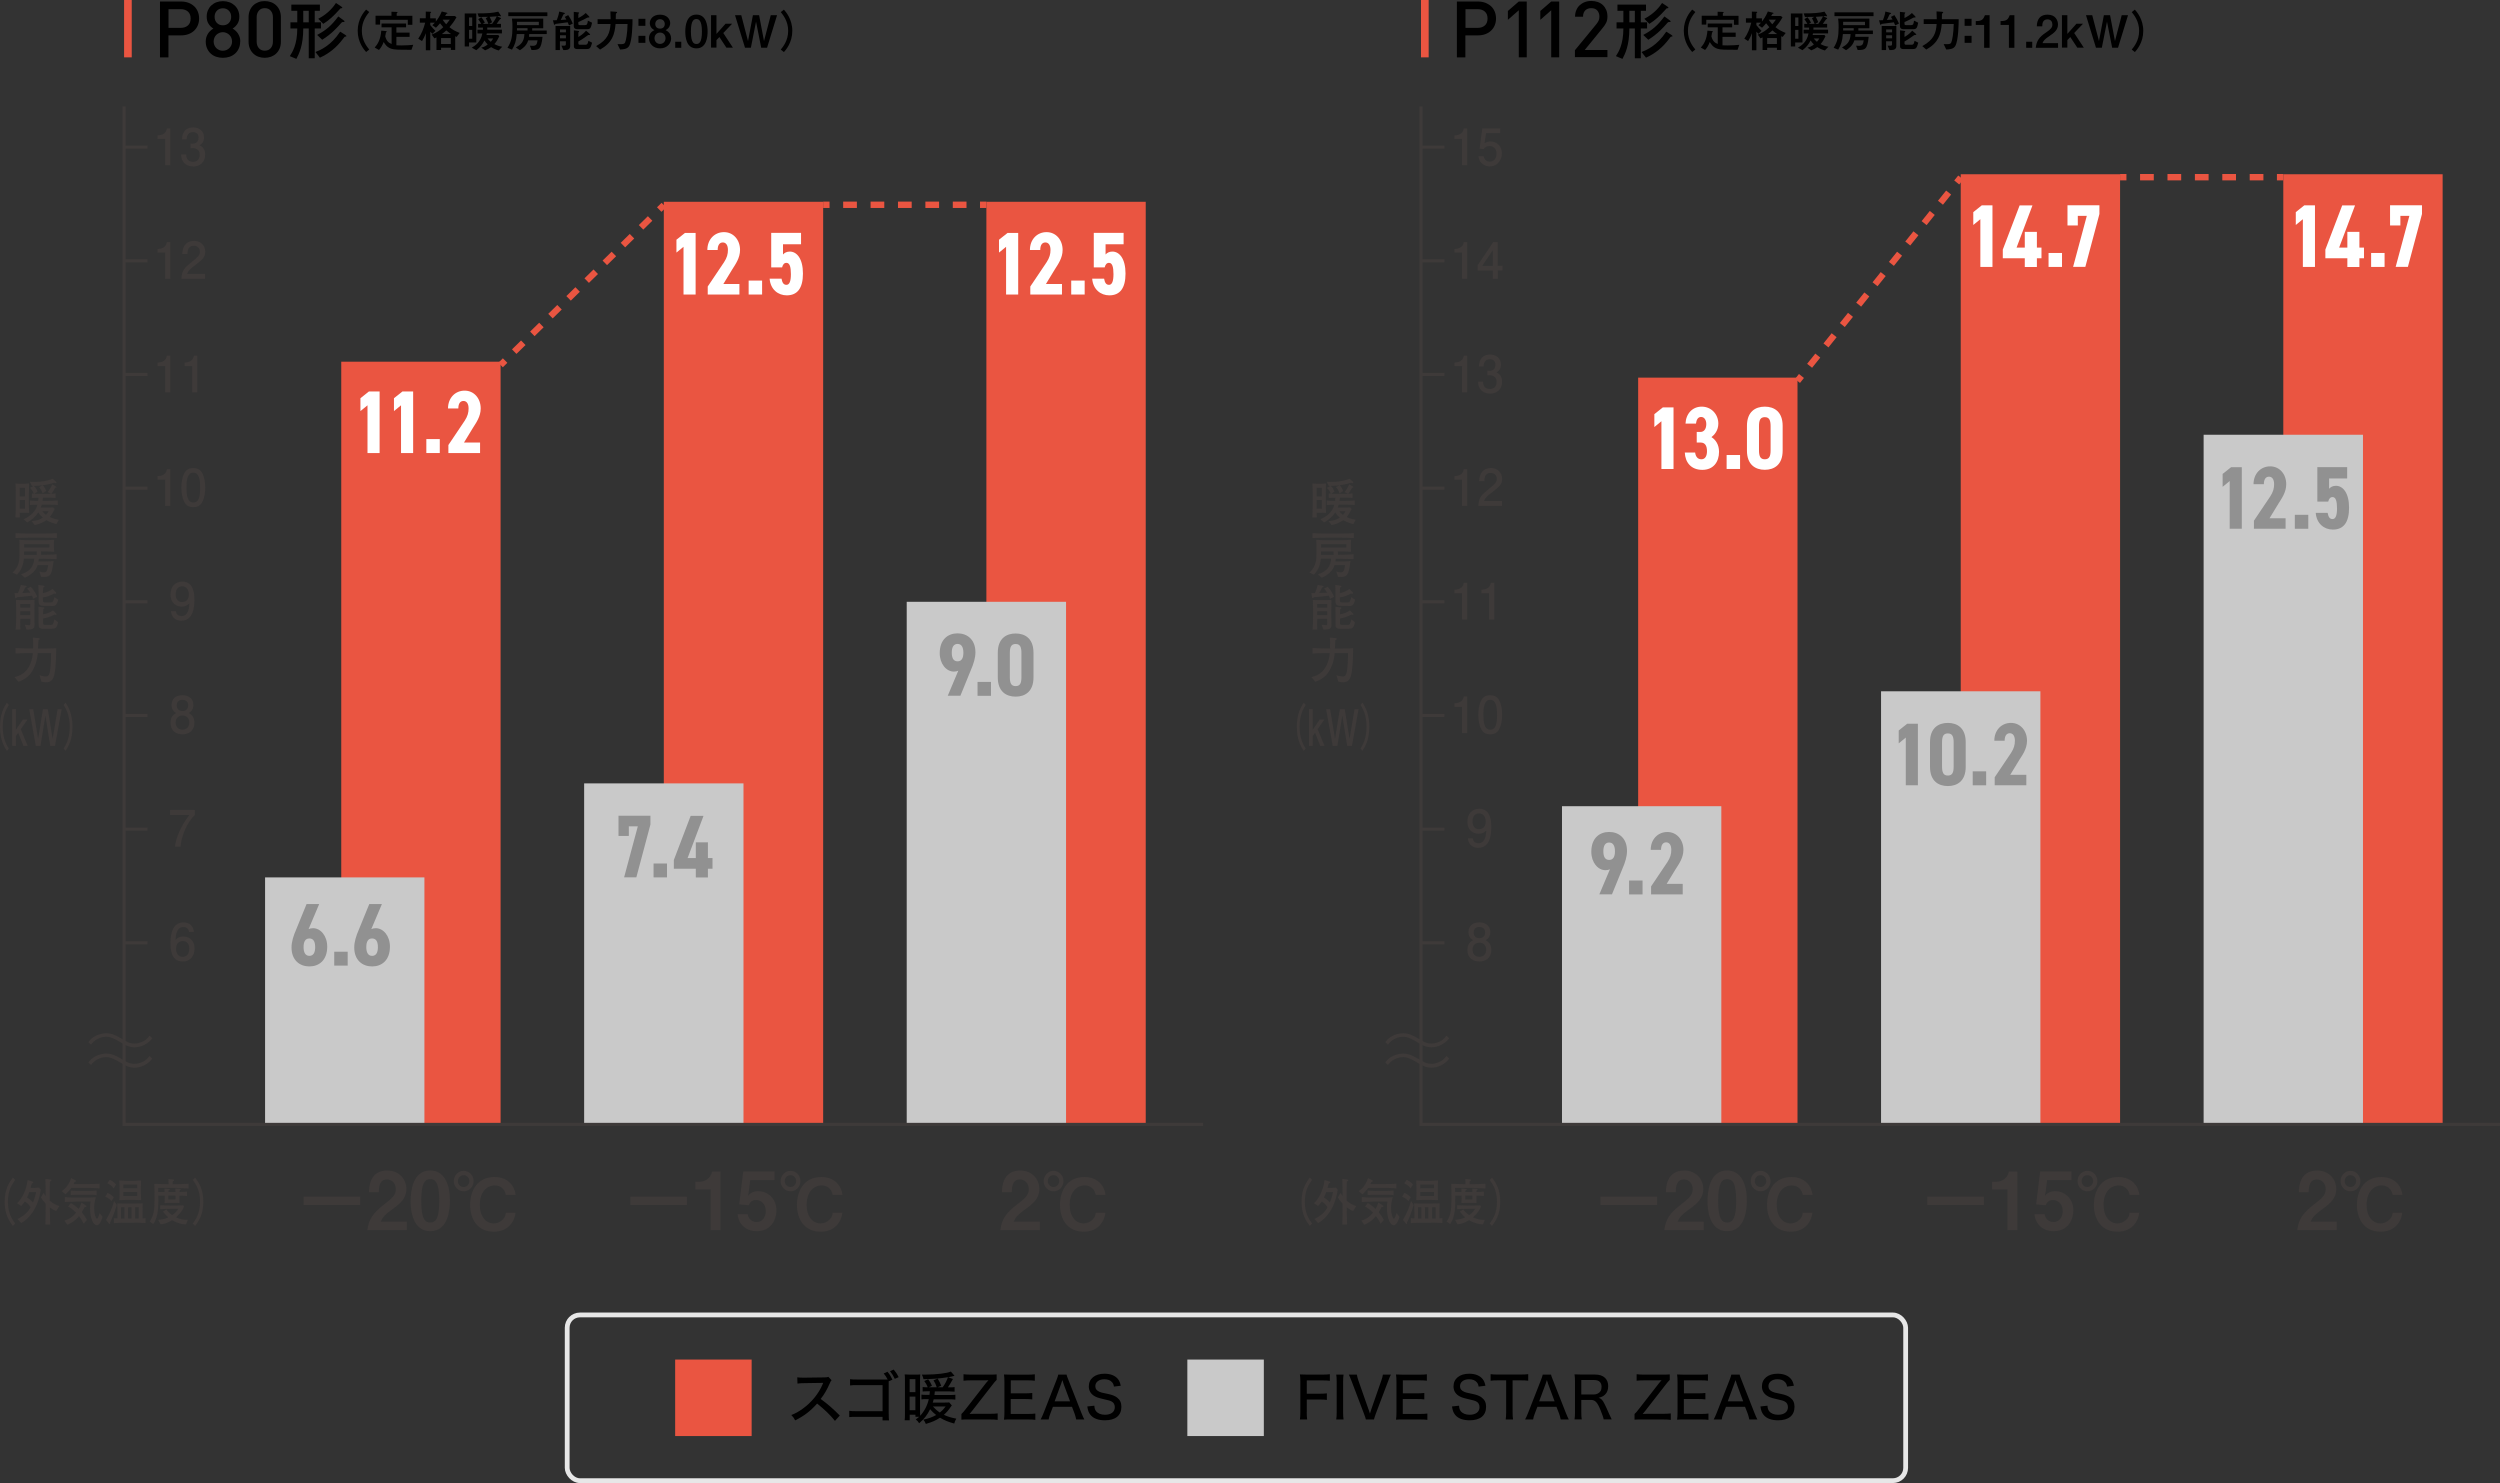 <?xml version="1.0" encoding="UTF-8"?><svg id="_レイヤー_2" xmlns="http://www.w3.org/2000/svg" viewBox="0 0 392.24 232.68"><rect x="0" y="0" width="392.24" height="232.68" fill="#333333" stroke="none"/><g id="_レイヤー_1-2"><g><g><rect x="53.54" y="56.75" width="25" height="119.66" style="fill:#ea5541;"/><rect x="104.15" y="31.66" width="25" height="144.75" style="fill:#ea5541;"/><rect x="154.76" y="31.66" width="25" height="144.75" style="fill:#ea5541;"/><rect x="142.26" y="94.42" width="25" height="81.99" style="fill:#c9c9c9;"/><rect x="91.65" y="122.91" width="25" height="53.5" style="fill:#c9c9c9;"/><rect x="41.59" y="137.66" width="25" height="38.75" style="fill:#c9c9c9;"/><g><path d="M25.91,25.92v-4.12h-1.19v-.55c1.2-.06,1.37-.66,1.47-1.09h.53v5.76h-.81Z" style="fill:#3e3a39;"/><path d="M30.3,26.11c-.34,0-1.13-.08-1.58-.77-.27-.42-.28-.79-.3-1.1h.79c0,.28,.05,1.15,1.07,1.15,.5,0,1.05-.26,1.05-1.11,0-.43-.14-.62-.25-.73-.27-.28-.69-.32-.89-.32-.07,0-.2,0-.3,.02v-.73c.14,.02,.29,.03,.31,.03,.24,0,.95-.08,.95-.96,0-.66-.47-.87-.87-.87-.95,0-.98,.87-1,1.14h-.73c.03-.47,.13-1.87,1.78-1.87,.81,0,1.68,.47,1.68,1.58,0,.69-.34,1-.7,1.23,.22,.1,.88,.4,.88,1.44,0,1.26-.89,1.89-1.89,1.89Z" style="fill:#3e3a39;"/><path d="M25.91,43.74v-4.12h-1.19v-.55c1.2-.06,1.37-.66,1.47-1.09h.53v5.76h-.81Z" style="fill:#3e3a39;"/><path d="M30.66,41.57c-.79,.59-1.12,.87-1.3,1.4h2.81v.77h-3.71c.11-1.33,.35-1.62,1.74-2.74,.92-.74,1.16-.99,1.16-1.51,0-.44-.26-.93-.97-.93-.94,0-.97,.86-.98,1.29h-.81c.03-.47,.07-.89,.36-1.33,.4-.6,1.07-.73,1.49-.73,1,0,1.75,.69,1.75,1.7,0,.85-.42,1.22-1.53,2.07Z" style="fill:#3e3a39;"/><path d="M25.91,61.56v-4.12h-1.19v-.55c1.2-.06,1.37-.66,1.47-1.09h.53v5.76h-.81Z" style="fill:#3e3a39;"/><path d="M30.15,61.56v-4.12h-1.19v-.55c1.2-.06,1.37-.66,1.47-1.09h.53v5.76h-.81Z" style="fill:#3e3a39;"/><path d="M25.91,79.38v-4.12h-1.19v-.55c1.2-.06,1.37-.66,1.47-1.09h.53v5.76h-.81Z" style="fill:#3e3a39;"/><path d="M31.76,78.72c-.39,.78-1.01,.85-1.43,.85-.58,0-1.09-.17-1.43-.85-.37-.73-.44-1.61-.44-2.22,0-.54,.06-1.48,.44-2.22,.39-.76,.97-.84,1.43-.84,.57,0,1.09,.17,1.43,.84,.36,.72,.44,1.57,.44,2.22s-.08,1.5-.44,2.22Zm-1.43-4.56c-.9,0-1.07,1.06-1.07,2.34,0,1.19,.13,2.34,1.07,2.34s1.07-1.05,1.07-2.34c0-1.19-.14-2.34-1.07-2.34Z" style="fill:#3e3a39;"/><path d="M28.47,97.39c-.63,0-1.51-.26-1.65-1.5h.77c.04,.22,.15,.77,.89,.77,1.05,0,1.19-1.23,1.24-2-.33,.3-.57,.51-1.23,.51s-1.74-.39-1.74-1.91c0-1.19,.72-2.01,1.86-2.01,1.85,0,1.89,2.07,1.89,2.86,0,.86-.07,3.27-2.03,3.27Zm.15-5.41c-.43,0-1.06,.21-1.06,1.28,0,.84,.5,1.2,.99,1.2,.95,0,1.08-.78,1.08-1.21,0-.65-.34-1.26-1.01-1.26Z" style="fill:#3e3a39;"/><path d="M28.63,115.21c-.96,0-1.88-.51-1.88-1.81,0-.96,.51-1.31,.89-1.54-.45-.22-.72-.65-.72-1.25,0-1.03,.72-1.53,1.71-1.53s1.71,.54,1.71,1.53c0,.6-.28,1.03-.73,1.25,.32,.19,.89,.54,.89,1.52,0,1.4-1.01,1.83-1.87,1.83Zm0-2.95c-.52,0-1.07,.32-1.07,1.08s.46,1.14,1.07,1.14c.67,0,1.07-.46,1.07-1.12,0-.83-.59-1.1-1.07-1.1Zm0-2.46c-.6,0-.9,.36-.9,.86,0,.46,.26,.9,.9,.9s.9-.44,.9-.9c0-.5-.31-.86-.9-.86Z" style="fill:#3e3a39;"/><path d="M28.31,132.84h-.85c.09-1.15,.79-3.08,2.25-4.97h-3.02v-.79h3.88v.79c-1.17,1.08-2.13,3.29-2.25,4.97Z" style="fill:#3e3a39;"/><path d="M28.64,150.85c-1.86,0-1.89-2.07-1.89-2.86,0-.86,.07-3.27,2.03-3.27,.63,0,1.51,.26,1.65,1.5h-.77c-.04-.21-.15-.77-.88-.77-1.05,0-1.2,1.22-1.24,1.99,.34-.29,.58-.51,1.24-.51s1.74,.4,1.74,1.92c0,1.19-.72,2.01-1.86,2.01Zm.06-3.2c-.95,0-1.08,.79-1.08,1.22,0,.66,.34,1.26,1.01,1.26,.43,0,1.07-.22,1.07-1.29,0-.84-.5-1.2-.99-1.2Z" style="fill:#3e3a39;"/></g><polyline points="188.76 176.41 19.47 176.41 19.47 16.7" style="fill:none; stroke:#3e3a39; stroke-width:.48px;"/><g><g><path d="M1.08,117.82c-.45-.72-1.08-1.74-1.08-3.79s.63-3.07,1.08-3.79l.3,.37c-.38,.62-.95,1.58-.95,3.42s.57,2.79,.95,3.42l-.3,.37Z" style="fill:#3e3a39;"/><path d="M3.68,117.03l-.82-2.06-.36,.5v1.55h-.59v-5.76h.59v3.23l1.09-1.6h.73l-1.06,1.51,1.08,2.63h-.66Z" style="fill:#3e3a39;"/><path d="M8.62,117.03h-.73l-.77-4.75-.77,4.75h-.73l-1.04-5.76h.63l.77,4.66,.76-4.66h.76l.76,4.66,.78-4.66h.63l-1.04,5.76Z" style="fill:#3e3a39;"/><path d="M9.99,117.44c.38-.62,.95-1.58,.95-3.42s-.57-2.79-.95-3.42l.3-.37c.44,.72,1.08,1.74,1.08,3.79s-.63,3.07-1.08,3.79l-.3-.37Z" style="fill:#3e3a39;"/></g><g><path d="M3.68,80.45h-.58c0,.47,0,.5,.02,.73h-.7c.03-.6,.05-1.04,.05-1.81v-2.12c0-.54,0-.88-.04-1.4,.19,.02,.39,.05,.72,.05h.75c.2,0,.46-.02,.66-.05-.02,.32-.03,1.16-.03,1.49v1.92c0,.3,0,.51,.04,1.21-.5-.02-.64-.03-.89-.03Zm.24-3.92h-.82v1.35h.82v-1.35Zm0,1.92h-.82v1.36h.82v-1.36Zm4.94,3.78c-.43-.11-.99-.28-1.59-.62-.71,.52-1.42,.68-1.83,.77l-.47-.62c.6-.06,1.14-.13,1.75-.54-.27-.24-.52-.52-.7-.84-.53,.81-1.15,1.25-1.75,1.59l-.57-.49c1.66-.78,2-1.7,2.17-2.29-.13,0-.69,0-.8,.02-.16,0-.27,.02-.39,.03v-.71c.6,.06,1.24,.06,1.31,.06,.02-.15,.04-.28,.05-.5-.2,0-.67,0-1.04,.04v-.71c.17,.02,.21,.03,.31,.04-.15-.4-.35-.66-.6-.91l.57-.32c-.06,0-.21,0-.28,0l-.32-.64c.21,0,.36,.02,.6,.02,1.08,0,1.57-.09,2.14-.23,.14-.03,.59-.14,.85-.27l.51,.47c.05,.06,.07,.11,.07,.13s0,.09-.1,.09c-.06,0-.08-.02-.22-.06-.35,.11-1.02,.28-1.82,.39,.26,.28,.4,.54,.54,.91l-.57,.37c-.12-.43-.27-.65-.55-.99l.56-.28c-.44,.06-.92,.09-1.38,.1,.21,.19,.41,.42,.58,.89l-.49,.33c.13,0,.29,.02,.34,.02h1.89c.08,0,.31,0,.41,0l-.56-.27c.41-.54,.59-.88,.71-1.22l.59,.35s.08,.05,.08,.09c0,.09-.12,.09-.2,.09-.18,.33-.37,.66-.6,.95,.08,0,.33,0,.66-.06v.71c-.39-.04-.83-.04-1.24-.04h-.74c-.03,.26-.05,.38-.07,.5h.94c.49,0,.98-.02,1.46-.06v.71c-.24-.02-.47-.05-1.46-.05h-1.06c-.07,.25-.12,.37-.15,.46h1.02c.27,0,.66,0,.93-.02l.23,.25c-.35,.7-.51,.95-.78,1.25,.63,.3,1.17,.39,1.43,.43l-.37,.66Zm-2.23-2.02c.21,.27,.44,.46,.59,.58,.23-.25,.31-.43,.39-.58h-.98Z" style="fill:#3e3a39;"/><path d="M7.68,87.69c-.18,0-.94-.03-1.09-.03h-.5c0,.1-.02,.21-.05,.43h1.16c.67,0,.99-.04,1.21-.07-.03,.18-.15,.97-.18,1.13-.23,1.23-.57,1.37-1.45,1.37-.11,0-.18,0-.33-.02l-.28-.84c.13,.05,.42,.14,.7,.14,.47,0,.57-.31,.68-1.13h-1.65c-.12,.4-.31,.77-.72,1.14-.37,.36-.82,.65-1.3,.83l-.59-.54c.6-.17,1.18-.47,1.57-.97,.32-.42,.48-.94,.51-1.48h-1.62c-.12,1.25-.53,1.92-1.08,2.52l-.71-.35c1.1-.88,1.1-2.22,1.1-2.81v-1.73s0-.23-.03-.59c.59,.06,1.17,.08,1.76,.08h1.95c.59,0,1.18-.03,1.77-.09-.03,.21-.05,.41-.05,.62v.68c0,.11,0,.21,.03,.59-.74-.05-1.5-.06-1.77-.06h-.28v.54c1.86-.02,2.08-.04,2.45-.09v.76c-.28-.02-.5-.02-1.23-.03Zm-.81-3.33h-2.26c-.72,0-1.44,.02-2.17,.06v-.77c.9,.06,1.82,.06,2.17,.06h2.26c.67,0,1.39-.02,2.06-.06v.77c-.6-.04-1.44-.06-2.06-.06Zm.89,1.02H3.79v.53h3.97v-.53Zm-2,1.14h-1.98v.54h1.98v-.54Z" style="fill:#3e3a39;"/><path d="M5.19,93.94c-.03-.14-.06-.25-.17-.48-.35,.05-1.2,.14-1.61,.18-.11,.02-.63,.05-.74,.06-.08,.1-.11,.15-.19,.15s-.1-.1-.11-.15l-.09-.65h.55c.3-.7,.37-1.05,.43-1.27l.79,.13s.13,.03,.13,.1c0,.08-.05,.09-.2,.15-.06,.08-.24,.46-.28,.54-.11,.21-.14,.25-.2,.34,.42-.02,.99-.04,1.26-.06-.34-.47-.37-.49-.51-.62l.57-.3c.56,.54,.87,1.24,1.01,1.57l-.64,.32Zm-.17,4.76c-.15,.06-.69,.08-.86,.08l-.27-.76c.37,.05,.56,.07,.67,.07,.19,0,.2-.05,.2-.51v-.49h-1.57c0,.32-.02,.76-.02,.9,0,.13,.02,.68,.02,.79h-.74c.05-.46,.09-1.4,.09-1.88v-1.34c0-.5-.02-1.1-.04-1.44,.35,.03,.56,.04,1.01,.04h.95c.37,0,.79-.02,.96-.04,0,.24-.02,1.27-.02,1.48v1.28c0,.13,.02,1.15,.02,1.17,0,.32-.07,.52-.4,.66Zm-.27-3.94h-1.57v.58h1.57v-.58Zm0,1.15h-1.57v.6h1.57v-.6Zm3.25-.85h-.97c-.73,0-.98-.07-.98-.79v-1.45c0-.28,0-.36-.03-1.05l.85,.13s.11,.06,.11,.09c0,.08-.02,.09-.21,.21-.02,.27-.03,.45-.03,.67v.2c.78-.17,1.24-.47,1.51-.66l.53,.54s.04,.05,.04,.09-.02,.12-.15,.12c-.03,0-.05,0-.19-.04-.4,.23-.95,.5-1.74,.61v.47c0,.21,0,.32,.42,.32h.74c.21,0,.27,0,.38-.13,.09-.11,.23-.49,.25-.71l.6,.42c-.24,.94-.5,.99-1.14,.99Zm.14,3.6h-1.06c-.48,0-.79,0-.95-.24-.05-.09-.07-.15-.07-.54v-1.59c0-.32,0-.4-.02-1.09l.84,.1s.09,.02,.09,.1c0,.07-.03,.09-.18,.18-.02,.19-.03,.43-.03,.8,.58-.09,1.14-.28,1.56-.62l.51,.53s.04,.04,.04,.08-.03,.11-.11,.11c-.04,0-.08-.02-.18-.06-.69,.36-1.3,.54-1.82,.62v.76c0,.17,.06,.25,.42,.25h.76c.27,0,.34-.1,.38-.17,.05-.09,.16-.38,.21-.71l.57,.43c-.14,1.03-.57,1.04-.96,1.04Z" style="fill:#3e3a39;"/><path d="M8.53,105.85c-.19,.8-.56,1.2-1.3,1.2-.18,0-.45-.02-.74-.11l-.29-1.02c.3,.17,.92,.22,.98,.22,.18,0,.44,0,.6-.55,.2-.7,.23-2.24,.24-3.12h-2.09c-.15,1.58-.67,2.53-.95,2.95-.44,.68-1.16,1.25-2.1,1.54l-.61-.74c1.96-.36,2.73-2.06,2.89-3.75h-.76c-.56,0-1.4,.02-1.95,.06v-.86c.26,.03,1.69,.07,1.85,.07h.9c.03-.96-.02-1.44-.04-1.71l.88,.09c.15,.02,.2,.03,.2,.12,0,.07-.02,.09-.2,.18-.03,.21-.07,1.14-.08,1.33h.66c.85,0,1.71,0,2.2-.06,0,.22,0,2.94-.3,4.16Z" style="fill:#3e3a39;"/></g></g><g><path d="M23.89,162.89c-.2,.27-.5,.66-1.23,1.04-.49,.25-1.06,.39-1.54,.39-.91,0-1.54-.39-2.17-.77-.65-.39-1.51-.89-2.25-.89-.95,0-1.85,.45-2.42,1.24l-.41-.39c.26-.36,.53-.69,1.24-1.04,.47-.22,1.06-.36,1.58-.36,.6,0,1.21,.14,2.49,.91,.68,.42,1.15,.71,1.95,.71,.68,0,1.38-.35,1.62-.51,.3-.21,.53-.48,.72-.73l.41,.4Z" style="fill:#3e3a39;"/><path d="M23.89,166.09c-.2,.26-.5,.66-1.23,1.04-.49,.25-1.06,.39-1.54,.39-.91,0-1.54-.39-2.17-.77-.65-.39-1.51-.89-2.25-.89-.95,0-1.85,.45-2.42,1.23l-.41-.39c.26-.36,.53-.69,1.24-1.04,.47-.22,1.06-.36,1.58-.36,.6,0,1.21,.14,2.49,.91,.68,.41,1.15,.7,1.95,.7,.68,0,1.38-.35,1.62-.51,.3-.21,.53-.47,.72-.73l.41,.4Z" style="fill:#3e3a39;"/></g><line x1="23.14" y1="76.59" x2="19.47" y2="76.59" style="fill:none; stroke:#3e3a39; stroke-width:.48px;"/><line x1="23.14" y1="94.42" x2="19.47" y2="94.42" style="fill:none; stroke:#3e3a39; stroke-width:.48px;"/><line x1="23.14" y1="112.25" x2="19.47" y2="112.25" style="fill:none; stroke:#3e3a39; stroke-width:.48px;"/><line x1="23.14" y1="130.09" x2="19.47" y2="130.09" style="fill:none; stroke:#3e3a39; stroke-width:.48px;"/><line x1="23.14" y1="147.92" x2="19.47" y2="147.92" style="fill:none; stroke:#3e3a39; stroke-width:.48px;"/><line x1="23.14" y1="58.75" x2="19.47" y2="58.75" style="fill:none; stroke:#3e3a39; stroke-width:.48px;"/><line x1="23.14" y1="40.92" x2="19.47" y2="40.92" style="fill:none; stroke:#3e3a39; stroke-width:.48px;"/><line x1="23.14" y1="23.08" x2="19.47" y2="23.08" style="fill:none; stroke:#3e3a39; stroke-width:.48px;"/><g><path d="M2.02,192.34c-.54-.72-1.29-1.74-1.29-3.79s.76-3.07,1.29-3.79l.36,.37c-.45,.62-1.14,1.58-1.14,3.42s.69,2.79,1.14,3.42l-.36,.37Z" style="fill:#3e3a39;"/><path d="M3.34,191.91l-.6-.65c1.22-.58,1.83-1.34,2.06-1.87-.12-.17-.41-.61-.91-.88-.13,.21-.29,.41-.57,.71l-.65-.45c.78-.64,1.51-2.14,1.66-3.63l.77,.24s.12,.04,.12,.13c0,.09-.02,.09-.23,.17,0,0-.12,.47-.19,.7h.55c.22,0,.54-.02,.78-.05l.27,.32c-.42,2.97-1.87,4.58-3.06,5.24Zm1.26-4.88c-.12,.32-.22,.57-.36,.85,.47,.28,.8,.63,.93,.79,.1-.2,.38-.96,.49-1.64h-1.06Zm4.22,2.99c-.33-.14-.61-.29-1.01-.59,0,.47,.01,1.03,.03,1.47,0,.13,.04,1.22,.04,1.22h-.76c.04-.47,.04-2.21,.04-2.78v-.5c-.14-.16-.52-.58-.73-.98l.41-.7c.12,.22,.2,.35,.32,.52v-.36c0-.5-.01-1.86-.04-2.36l.76,.1c.14,.02,.17,.06,.17,.12,0,.08-.02,.09-.22,.21-.02,.24-.02,.59-.03,1.03,0,.15,0,.82,0,.96v1c.57,.49,1.02,.69,1.51,.84l-.5,.8Z" style="fill:#3e3a39;"/><path d="M14.17,186.38h-2.98c-.08,.12-.67,.85-.94,1l-.56-.5c.38-.25,.6-.45,.89-.87,.25-.35,.46-.74,.57-1.17l.7,.35s.07,.05,.07,.09c0,.13-.15,.15-.23,.15-.05,.13-.09,.21-.15,.34h2.46c.17,0,1.31,0,1.61-.06v.76c-.25-.06-1.17-.09-1.44-.09Zm-1.05,5.6c-.1-.21-.33-.68-.72-1.18-.74,.9-1.44,1.19-1.84,1.36l-.45-.66c.48-.13,1.1-.36,1.83-1.24-.54-.55-1.02-.84-1.25-.97l.43-.54c.27,.16,.7,.42,1.23,.93,.25-.45,.36-.79,.42-1.01l.71,.47c.08,.05,.08,.06,.08,.12,0,.11-.1,.12-.29,.13-.12,.24-.31,.61-.43,.81,.32,.39,.51,.68,.8,1.2l-.49,.58Zm2.08,.26c-.07,0-.34-.04-.6-.44-.05-.08-.47-.85-.47-2.13,0-.38,0-.76,.08-1.14h-2.38c-.06,0-.69,.03-.82,.03-.3,0-.6,0-.84,.04v-.78c.56,.07,1,.07,1.67,.07h2.27c.15,0,.8-.05,.93-.05-.23,.7-.27,1.33-.27,1.75,0,.82,.25,1.62,.44,1.62,.05,0,.1-.02,.18-.2,.05-.12,.19-.47,.23-.68l.47,.57c-.07,.38-.43,1.33-.88,1.33Zm-.65-4.78h-2.12c-.44,0-.98,0-1.33,.03v-.69c.09,.02,1.15,.05,1.27,.05h1.47c.29,0,1.05-.03,1.32-.06v.74c-.14-.04-.27-.06-.61-.06Z" style="fill:#3e3a39;"/><path d="M17.5,188.45c-.21-.24-.47-.49-.99-.69l.37-.6c.25,.11,.58,.28,.98,.69l-.36,.6Zm-.23,3.37c0,.13,.01,.22-.08,.22-.03,0-.05-.02-.08-.06l-.47-.58c.71-1.19,1.05-2.19,1.27-2.97l.41,.63c-.41,1.42-.83,2.3-1.05,2.75Zm.56-5.37c-.14-.2-.38-.52-.99-.8l.38-.54c.29,.13,.6,.3,.99,.74l-.38,.59Zm3.33,5.39h-1.64c-.55,0-1.11,.02-1.65,.06v-.77c.25,.02,.36,.03,.56,.04v-1.08c0-.42-.02-1.19-.03-1.29,.48,.03,1.08,.03,1.28,.03h1.41c.3,0,.94-.02,1.3-.03-.02,.68-.03,.75-.03,1.37v.99c.27-.02,.3-.02,.47-.04v.77c-.72-.06-1.61-.06-1.68-.06Zm.46-3.56c-.1,0-.52-.02-.6-.02h-1.16c-.3,0-.85,.02-1.13,.04,.03-.42,.03-1.09,.03-1.2v-.58c0-.58-.03-1.08-.05-1.31,.28,.02,.94,.06,1.17,.06h1.16c.1,0,.94-.05,1.1-.06-.03,.54-.04,.92-.04,1.1v.97c0,.25,.02,.83,.04,1.02-.16,0-.19,0-.52-.02Zm-2.09,1.14h-.54v1.77h.54v-1.77Zm1.99-3.57h-2.17v.58h2.17v-.58Zm0,1.17h-2.17v.63h2.17v-.63Zm-.89,2.39h-.54v1.77h.54v-1.77Zm1.14,0h-.56v1.77h.56v-1.77Z" style="fill:#3e3a39;"/><path d="M27.79,186.37h-2.98c0,.28,0,.32,.01,.65h1c0-.24,0-.36-.01-.54l.64,.05c.17,.02,.19,.02,.19,.08,0,.09-.09,.13-.21,.19,0,.03,0,.17-.01,.22h1.11s0-.28-.01-.54l.67,.05c.07,0,.16,0,.16,.09,0,.06-.07,.11-.17,.19,0,.11,0,.12-.01,.21,.21,0,.73-.02,1.17-.06v.68c-.4-.04-.89-.05-1.18-.05,0,.33,0,.95,0,1.16-.19-.02-.56-.03-.77-.03h-.71c-.21,0-.67,.02-.87,.04,.02-.28,.04-.58,.03-1.17h-1c.02,1.5,.05,3.25-.79,4.46l-.57-.4c.62-.85,.77-1.75,.77-3.56,0-.79-.01-1.57-.04-2.35,.71,.02,1.37,.05,1.89,.05h.35c0-.13-.01-.69-.02-.81l.67,.07c.17,.02,.21,.05,.21,.13,0,.05-.02,.07-.22,.19,0,.07,0,.37,0,.43h.73c.31,0,1.68-.06,1.76-.07v.73c-.43-.03-1.33-.06-1.77-.06Zm1.39,5.73c-.23,0-.76-.02-1.48-.32-.34-.13-.6-.28-.69-.34-.76,.47-1.33,.6-1.81,.66l-.38-.71c.7-.07,1.03-.13,1.59-.39-.38-.32-.57-.57-.84-.92l.54-.33c.16,.25,.4,.55,.91,.9,.56-.39,.75-.68,.95-.99h-1.17c-.56,0-1.11,.02-1.66,.06v-.62c.46,.02,1.19,.05,1.65,.05h.91c.06,0,.71-.02,1.04-.04l.13,.19c-.08,.21-.21,.55-.67,1.09-.3,.34-.5,.52-.59,.6,.59,.28,1.22,.43,1.86,.4l-.29,.71Zm-1.64-4.53h-1.13v.62h1.13v-.62Z" style="fill:#3e3a39;"/><path d="M30.25,191.97c.45-.62,1.14-1.58,1.14-3.42s-.69-2.79-1.14-3.42l.36-.37c.53,.72,1.29,1.74,1.29,3.79s-.76,3.07-1.29,3.79l-.36-.37Z" style="fill:#3e3a39;"/></g><g><path d="M98.9,189.06v-1.3h8.88v1.3h-8.88Z" style="fill:#3e3a39;"/><path d="M111.5,193v-6.39h-2.41v-1.2h.71c.64,0,1.67-.4,1.93-1.6h1.31v9.19h-1.54Z" style="fill:#3e3a39;"/><path d="M118.75,193.17c-1.78,0-2.89-1.16-3.02-2.67h1.59c.05,.62,.56,1.23,1.39,1.23s1.44-.68,1.44-1.7c0-1.3-.9-1.75-1.53-1.75-.19,0-.84,0-1.14,.82l-1.5-.14,.63-5.16h4.91v1.36h-3.82l-.22,1.81-.13,.66c.21-.25,.63-.74,1.65-.74,1.31,0,2.82,1.02,2.82,3.03,0,1.42-.84,3.25-3.08,3.25Z" style="fill:#3e3a39;"/><path d="M122.48,185.31c0-.88,.68-1.61,1.55-1.61s1.56,.73,1.56,1.61-.68,1.6-1.56,1.6-1.55-.74-1.55-1.6Zm2.44,0c0-.52-.4-.93-.9-.93s-.9,.41-.9,.93,.41,.93,.9,.93,.9-.42,.9-.93Zm5.73,2.17c-.3-1.49-1.54-1.49-1.75-1.49-1.22,0-2.34,1.02-2.34,3.03,0,1.89,.98,2.93,2.18,2.93,.5,0,1.01-.2,1.41-.6,.36-.35,.43-.63,.5-1.08h1.51c-.13,1.29-1.08,2.98-3.4,2.98-2.56,0-3.72-1.97-3.72-4.21,0-2.07,1.01-4.37,3.82-4.37,2.23,0,3.18,1.52,3.32,2.8h-1.52Z" style="fill:#3e3a39;"/></g><g><path d="M47.63,189.06v-1.3h8.88v1.3h-8.88Z" style="fill:#3e3a39;"/><path d="M57.64,193c.22-1.64,.77-2.62,2.77-4.14,1.3-.98,1.69-1.49,1.69-2.29,0-.87-.58-1.52-1.39-1.52-1.23,0-1.26,1.32-1.28,2h-1.54c.02-.82,.12-3.4,2.87-3.4,1.82,0,3,1.31,3,2.92,0,1.47-1.01,2.3-2.17,3.13-1.19,.86-1.5,1.21-1.87,1.98h4.11v1.32h-6.2Z" style="fill:#3e3a39;"/><path d="M67.51,193.17c-2.82,0-3.09-3.42-3.09-4.61,0-1.51,.26-4.92,3.09-4.92,1.12,0,1.86,.57,2.33,1.35,.61,1.01,.75,2.23,.75,3.41s-.18,4.77-3.09,4.77Zm-.02-8.17c-.81,0-1.4,.62-1.4,3.4-.01,2.91,.63,3.41,1.42,3.41,.89,0,1.41-.71,1.41-3.41,0-2.91-.63-3.4-1.44-3.4Z" style="fill:#3e3a39;"/><path d="M71.2,185.31c0-.88,.68-1.61,1.55-1.61s1.56,.73,1.56,1.61-.68,1.6-1.56,1.6-1.55-.74-1.55-1.6Zm2.44,0c0-.52-.4-.93-.9-.93s-.9,.41-.9,.93,.41,.93,.9,.93,.9-.42,.9-.93Zm5.73,2.17c-.3-1.49-1.54-1.49-1.75-1.49-1.22,0-2.34,1.02-2.34,3.03,0,1.89,.98,2.93,2.18,2.93,.5,0,1.01-.2,1.41-.6,.36-.35,.43-.63,.5-1.08h1.51c-.13,1.29-1.08,2.98-3.4,2.98-2.56,0-3.72-1.97-3.72-4.21,0-2.07,1.01-4.37,3.82-4.37,2.23,0,3.18,1.52,3.32,2.8h-1.52Z" style="fill:#3e3a39;"/></g><g><path d="M156.95,193c.22-1.64,.77-2.62,2.77-4.14,1.3-.98,1.69-1.49,1.69-2.29,0-.87-.58-1.52-1.39-1.52-1.23,0-1.26,1.32-1.28,2h-1.54c.02-.82,.12-3.4,2.87-3.4,1.82,0,3,1.31,3,2.92,0,1.47-1.01,2.3-2.17,3.13-1.19,.86-1.5,1.21-1.87,1.98h4.11v1.32h-6.2Z" style="fill:#3e3a39;"/><path d="M163.75,185.31c0-.88,.68-1.61,1.55-1.61s1.56,.73,1.56,1.61-.68,1.6-1.56,1.6-1.55-.74-1.55-1.6Zm2.44,0c0-.52-.4-.93-.9-.93s-.9,.41-.9,.93,.41,.93,.9,.93,.9-.42,.9-.93Zm5.73,2.17c-.3-1.49-1.54-1.49-1.75-1.49-1.22,0-2.34,1.02-2.34,3.03,0,1.89,.98,2.93,2.18,2.93,.5,0,1.01-.2,1.41-.6,.36-.35,.43-.63,.5-1.08h1.51c-.13,1.29-1.08,2.98-3.4,2.98-2.56,0-3.72-1.97-3.72-4.21,0-2.07,1.01-4.37,3.82-4.37,2.23,0,3.18,1.52,3.32,2.8h-1.52Z" style="fill:#3e3a39;"/></g><g><line x1="78.54" y1="57.27" x2="79.25" y2="56.57" style="fill:none; stroke:#ea5541; stroke-miterlimit:10;"/><line x1="80.68" y1="55.17" x2="102.72" y2="33.57" style="fill:none; stroke:#ea5541; stroke-dasharray:0 0 1.99 1.99; stroke-miterlimit:10;"/><line x1="103.43" y1="32.88" x2="104.15" y2="32.18" style="fill:none; stroke:#ea5541; stroke-miterlimit:10;"/></g><g><line x1="129.15" y1="32.13" x2="130.15" y2="32.13" style="fill:none; stroke:#ea5541; stroke-miterlimit:10;"/><line x1="132.29" y1="32.13" x2="152.69" y2="32.13" style="fill:none; stroke:#ea5541; stroke-dasharray:0 0 2.15 2.15; stroke-miterlimit:10;"/><line x1="153.76" y1="32.13" x2="154.76" y2="32.13" style="fill:none; stroke:#ea5541; stroke-miterlimit:10;"/></g><g><path d="M59.56,71.08h-1.9v-7.49l-1.11,.91v-2.02l1.33-1.06h1.68v9.67Z" style="fill:#fff;"/><path d="M64.82,71.08h-1.9v-7.49l-1.11,.91v-2.02l1.33-1.06h1.68v9.67Z" style="fill:#fff;"/><path d="M69,71.08h-2.11v-2.19h2.11v2.19Z" style="fill:#fff;"/><path d="M75.3,71.08h-4.95v-1.26l2.56-3.81c.46-.7,.61-1.29,.61-1.92,0-.81-.35-1.18-.8-1.18-.49,0-.81,.38-.81,1.18h-1.62c0-1.67,1.14-2.8,2.61-2.8s2.52,1.21,2.52,2.8c0,1.27-.73,2.26-1.2,3.01l-1.42,2.33h2.52v1.65Z" style="fill:#fff;"/></g><g><path d="M109.14,46.21h-1.9v-7.49l-1.11,.91v-2.02l1.33-1.06h1.68v9.67Z" style="fill:#fff;"/><path d="M115.99,46.21h-4.95v-1.26l2.56-3.81c.46-.7,.61-1.29,.61-1.92,0-.81-.35-1.18-.8-1.18-.49,0-.81,.38-.81,1.18h-1.62c0-1.67,1.14-2.8,2.61-2.8s2.52,1.21,2.52,2.8c0,1.27-.73,2.26-1.2,3.01l-1.42,2.33h2.52v1.65Z" style="fill:#fff;"/><path d="M119.57,46.21h-2.11v-2.19h2.11v2.19Z" style="fill:#fff;"/><path d="M122.71,41.95h-1.71v-5.41h4.68v1.78h-2.83v1.61c.22-.25,.56-.46,1.07-.46,1.11,0,2.06,1.13,2.06,3.45s-.89,3.42-2.54,3.42c-1.34,0-2.56-.91-2.69-2.62h1.87c.11,.62,.31,.97,.77,.97s.7-.53,.7-1.67-.19-1.78-.7-1.78c-.37,0-.57,.28-.68,.71Z" style="fill:#fff;"/></g><g><path d="M159.75,46.21h-1.9v-7.49l-1.11,.91v-2.02l1.33-1.06h1.68v9.67Z" style="fill:#fff;"/><path d="M166.6,46.21h-4.95v-1.26l2.56-3.81c.46-.7,.61-1.29,.61-1.92,0-.81-.35-1.18-.8-1.18-.49,0-.81,.38-.81,1.18h-1.62c0-1.67,1.14-2.8,2.61-2.8s2.52,1.21,2.52,2.8c0,1.27-.73,2.26-1.2,3.01l-1.42,2.33h2.52v1.65Z" style="fill:#fff;"/><path d="M170.18,46.21h-2.11v-2.19h2.11v2.19Z" style="fill:#fff;"/><path d="M173.32,41.95h-1.71v-5.41h4.68v1.78h-2.83v1.61c.22-.25,.56-.46,1.07-.46,1.11,0,2.06,1.13,2.06,3.45s-.89,3.42-2.54,3.42c-1.34,0-2.56-.91-2.69-2.62h1.87c.11,.62,.31,.97,.77,.97s.7-.53,.7-1.67-.19-1.78-.7-1.78c-.37,0-.57,.28-.68,.71Z" style="fill:#fff;"/></g><g><path d="M150.38,105.22c-.2,.1-.45,.15-.72,.15-1.19,0-2.22-1.22-2.22-2.89,0-2.17,1.31-3.11,2.8-3.11s2.8,.95,2.8,2.97c0,.88-.27,1.78-.76,2.9l-1.6,3.92h-1.98l1.66-3.95Zm-.14-4.19c-.66,0-.91,.56-.91,1.37s.24,1.36,.91,1.36,.91-.56,.91-1.36-.26-1.37-.91-1.37Z" style="fill:#919191;"/><path d="M155.48,109.17h-2.11v-2.18h2.11v2.18Z" style="fill:#919191;"/><path d="M156.55,106.29v-3.89c0-2.2,1.31-3.01,2.8-3.01s2.8,.81,2.8,3.01v3.89c0,2.2-1.31,3.01-2.8,3.01s-2.8-.81-2.8-3.01Zm3.71-.07v-3.75c0-.92-.19-1.43-.91-1.43s-.91,.5-.91,1.43v3.75c0,.92,.19,1.43,.91,1.43s.91-.5,.91-1.43Z" style="fill:#919191;"/></g><g><path d="M97.04,131.16v-3.17h5.01v1.37l-2.21,8.29h-1.92l2.15-8h-1.41v1.5h-1.62Z" style="fill:#919191;"/><path d="M104.65,137.66h-2.11v-2.18h2.11v2.18Z" style="fill:#919191;"/><path d="M110.38,128l-2.5,6.63h1.29v-2.47h1.9v2.47h.72v1.67h-.72v1.37h-1.9v-1.37h-3.45v-1.36l2.64-6.93h2.03Z" style="fill:#919191;"/></g><g><path d="M48.4,145.78c.2-.1,.45-.15,.72-.15,1.19,0,2.22,1.22,2.22,2.89,0,2.17-1.31,3.11-2.8,3.11s-2.8-.95-2.8-2.97c0-.88,.27-1.78,.76-2.9l1.6-3.92h1.98l-1.67,3.95Zm.14,4.19c.66,0,.91-.56,.91-1.37s-.24-1.36-.91-1.36-.91,.56-.91,1.36,.26,1.37,.91,1.37Z" style="fill:#919191;"/><path d="M54.55,151.5h-2.11v-2.18h2.11v2.18Z" style="fill:#919191;"/><path d="M58.24,145.78c.2-.1,.45-.15,.72-.15,1.19,0,2.22,1.22,2.22,2.89,0,2.17-1.31,3.11-2.8,3.11s-2.8-.95-2.8-2.97c0-.88,.27-1.78,.76-2.9l1.6-3.92h1.98l-1.67,3.95Zm.14,4.19c.66,0,.91-.56,.91-1.37s-.24-1.36-.91-1.36-.91,.56-.91,1.36,.26,1.37,.91,1.37Z" style="fill:#919191;"/></g><g><g><path d="M31.24,2.9c0,.39-.07,.74-.2,1.06-.13,.32-.32,.6-.57,.84s-.54,.42-.89,.55c-.34,.13-.73,.2-1.16,.2h-1.99v3.46h-1.33V.24h3.32c.43,0,.81,.07,1.16,.2s.64,.32,.89,.55c.25,.23,.43,.51,.57,.84,.13,.33,.2,.68,.2,1.06Zm-1.33,0c0-.47-.14-.83-.42-1.08s-.66-.38-1.13-.38h-1.92v2.93h1.92c.47,0,.84-.13,1.13-.38,.28-.25,.42-.61,.42-1.08Z"/><path d="M37.68,6.53c0,.39-.07,.75-.21,1.06-.14,.32-.33,.58-.58,.81-.25,.22-.53,.39-.86,.5s-.68,.17-1.06,.17-.73-.06-1.06-.17-.61-.28-.85-.5c-.24-.22-.43-.49-.57-.81-.14-.32-.21-.67-.21-1.06,0-.26,.03-.5,.1-.71s.16-.4,.27-.57c.11-.17,.24-.32,.38-.44,.14-.13,.29-.24,.45-.33-.29-.17-.54-.41-.74-.72-.21-.31-.31-.69-.31-1.16,0-.37,.07-.7,.2-1,.13-.29,.31-.55,.54-.76,.23-.21,.5-.38,.81-.49,.31-.11,.64-.17,1-.17s.68,.06,1,.17,.58,.28,.82,.49c.23,.21,.42,.47,.55,.76,.13,.3,.2,.63,.2,1,0,.47-.1,.85-.31,1.16-.21,.31-.46,.55-.74,.72,.16,.09,.31,.2,.45,.33,.14,.13,.27,.27,.38,.44,.11,.17,.2,.36,.27,.57,.07,.21,.1,.45,.1,.71Zm-1.27-.02c0-.2-.04-.4-.11-.57s-.18-.33-.31-.46-.28-.24-.46-.31c-.17-.08-.36-.12-.57-.12s-.4,.04-.57,.12c-.18,.08-.33,.18-.46,.31-.13,.13-.23,.29-.3,.46s-.11,.37-.11,.57,.04,.4,.11,.57,.17,.33,.3,.46c.13,.13,.28,.23,.46,.31s.37,.11,.57,.11,.39-.04,.57-.11c.17-.07,.32-.18,.46-.31,.13-.13,.23-.28,.31-.46s.11-.37,.11-.57Zm-.14-3.87c0-.39-.12-.71-.36-.96-.24-.25-.56-.38-.94-.38s-.7,.13-.94,.38c-.24,.25-.36,.57-.36,.96s.12,.71,.36,.96,.55,.37,.94,.37,.7-.12,.94-.37c.24-.25,.36-.57,.36-.96Z"/><path d="M44.07,6.56c0,.39-.07,.74-.2,1.05-.13,.31-.31,.57-.54,.79s-.5,.38-.81,.5c-.31,.11-.64,.17-.99,.17s-.67-.06-.98-.17-.58-.28-.81-.5-.41-.48-.54-.79c-.13-.31-.2-.66-.2-1.05V2.68c0-.39,.07-.74,.2-1.05,.13-.31,.31-.57,.54-.79s.5-.38,.81-.5,.63-.17,.98-.17,.68,.06,.99,.17c.31,.11,.58,.28,.81,.5s.41,.48,.54,.79c.13,.31,.2,.66,.2,1.05v3.89Zm-1.25-3.85c0-.42-.11-.76-.34-1.03-.23-.27-.54-.4-.94-.4s-.7,.13-.93,.4c-.23,.27-.34,.61-.34,1.03v3.81c0,.42,.11,.76,.34,1.03,.23,.27,.54,.4,.93,.4s.72-.13,.94-.4c.23-.27,.34-.61,.34-1.03V2.71Z"/><path d="M46.64,3.5V1.69h-.93V.72h4.48v.97h-.81v1.81h.98v.97h-.98v4.67h-.94V4.47h-.86c0,2.65-.65,3.95-1.08,4.77l-1.03-.43c.4-.62,1.17-1.8,1.17-4.34h-1.07v-.97h1.07Zm1.8,0V1.69h-.86v1.81h.86Zm5.64,1.91c.09,.06,.27,.18,.27,.25,0,.06-.02,.06-.19,.09-.09,.01-.12,.04-.33,.33-1.02,1.35-2.16,2.3-3.64,2.97l-.7-.89c.8-.31,2.41-.98,3.88-3.19l.71,.44Zm-.28-2.31c.23,.16,.26,.22,.26,.27s-.05,.08-.11,.08c-.27,0-.28,0-.45,.19-.59,.68-1.48,1.68-2.95,2.6l-.79-.76c1.42-.76,2.22-1.44,3.32-2.9l.72,.52Zm-.42-2.19c.17,.11,.33,.23,.33,.31,0,.06-.02,.07-.22,.08-.07,0-.09,.03-.36,.33-.71,.79-1.49,1.55-2.41,2.11l-.79-.79c1.61-.83,2.46-1.98,2.78-2.48l.67,.44Z"/><path d="M57.93,1.89c-.36,.45-1.16,1.41-1.16,2.94s.8,2.49,1.16,2.94l-.49,.39c-.29-.33-1.32-1.48-1.32-3.33s1.02-3,1.32-3.33l.49,.39Z"/><path d="M58.79,7.46c.43-.48,.93-1.23,1.03-2.65l.68,.06s.18,.01,.18,.1c0,.03-.11,.11-.13,.13-.02,.03-.1,.54-.11,.6,.21,.8,.55,1.01,1,1.2v-2.61h-1.58v-.6h3.85v.6h-1.52v.83h2.07v.67h-2.07v1.32c.19,.01,.36,.02,.77,.02,.86,0,1.48-.06,1.87-.1l-.27,.78c-1.99,0-2.72,0-3.19-.17-.67-.23-.97-.71-1.17-1.05-.25,.61-.44,.91-.74,1.25l-.67-.38Zm.85-4.36v.76h-.72v-1.39h2.5v-.63l.77,.03c.08,0,.19,0,.19,.06,0,.04-.14,.15-.14,.18v.37h2.46v1.41h-.72v-.78h-4.34Z"/><path d="M69.2,7.5v.34h-.72v-1.97c-.12,.06-.15,.08-.32,.15l-.43-.59c.88-.35,1.31-.69,1.81-1.16-.22-.25-.34-.4-.5-.62-.27,.33-.46,.53-.64,.7l-.57-.4c.24-.21,.35-.33,.39-.39h-.71v.38c.2,.28,.64,.75,.81,.9l-.49,.47c-.06-.05-.27-.29-.32-.34v2.92h-.7v-2.69c-.2,.58-.45,1.02-.6,1.25l-.59-.38c.53-.77,.86-1.62,1.09-2.51h-.84v-.69h.93V1.82l.68,.02s.16,0,.16,.08c0,.04,0,.04-.1,.11-.04,.03-.04,.08-.04,.14v.71h.88v.5c.27-.34,.62-.81,.93-1.58l.73,.18c.12,.03,.18,.05,.18,.1,0,.03-.04,.04-.13,.07-.06,.01-.06,.03-.15,.18-.06,.11-.08,.13-.1,.18h1.51l.27,.2c-.38,.67-.69,1.08-1.1,1.56,.53,.42,.9,.61,1.6,.9l-.48,.62c-.08-.04-.19-.08-.22-.1v2.14h-.68v-.34h-1.53Zm1.53-.6v-.93h-1.53v.93h1.53Zm.04-1.56c-.13-.08-.35-.23-.74-.57-.3,.27-.5,.42-.7,.57h1.44Zm-1.31-2.25h-.01c.06,.11,.29,.43,.55,.72,.1-.11,.21-.23,.57-.72h-1.11Z"/><path d="M73.59,6.66v.63h-.68V2.11h1.82V6.66h-1.14Zm.5-3.92h-.5v1.34h.5v-1.34Zm0,1.95h-.5v1.39h.5v-1.39Zm1.62-.95h.92c-.08-.23-.28-.64-.41-.88l.36-.22c-.49,.02-.82,.02-1.46,.02l-.2-.56c1.54,0,2.35-.05,3.26-.27l.35,.54c.06,.08,.07,.12,.07,.15,0,.03-.01,.03-.05,.03-.04,0-.25-.03-.29-.03s-.24,.03-.28,.04l.49,.21c.11,.05,.14,.07,.14,.11,0,.06-.06,.08-.15,.13-.02,.01-.14,.18-.18,.23-.19,.29-.22,.34-.35,.5h.67v.58h-2.15v.34h2.3v.58h-2.37s-.04,.21-.05,.25h1.84l.17,.2c-.25,.52-.41,.81-.77,1.23,.41,.21,.73,.34,1.23,.41l-.55,.59c-.5-.14-.83-.3-1.19-.53-.36,.25-.53,.34-.95,.51l-.6-.43c.41-.09,.71-.23,1.01-.5-.23-.24-.34-.35-.51-.62-.34,.64-.64,1.04-1.28,1.53l-.71-.4c.57-.34,1.4-.88,1.66-2.23h-.77v-.58h.86v-.34h-.76v-.58h.5c-.25-.41-.32-.53-.48-.74l.49-.31c.17,.18,.43,.61,.55,.84l-.37,.22Zm.79,2.29c.1,.14,.23,.32,.5,.53,.04-.05,.27-.3,.37-.53h-.88Zm.23-2.29h.48c.08-.1,.51-.67,.74-1.18-.45,.04-.68,.06-1.13,.08,.12,.22,.29,.61,.39,.84l-.47,.26Z"/><path d="M82.87,6.33c-.25,.88-.95,1.32-1.3,1.55l-.64-.43c.74-.42,1.3-.85,1.35-2.1h-1.21c-.08,1.11-.3,1.7-.74,2.44l-.71-.29c.61-.97,.78-1.73,.78-3.23,0-.2,0-.81-.08-1.35h4.91v1.51h-1.73v.36h2.28v.56h-2.75c0,.1,0,.2-.03,.42h2.12c-.21,2.07-.61,2.07-1.73,2.08l-.25-.68c.13,0,.27,.02,.41,.02,.56,0,.69-.18,.79-.86h-1.45Zm3.01-3.8h-6.13v-.6h6.13v.6Zm-1.34,1.41v-.52h-3.43v.52h3.43Zm-1.77,.48h-1.66v.36h1.66v-.36Z"/><path d="M89.27,3.97c-.06-.15-.14-.35-.2-.47-.3,.04-1.88,.24-1.91,.25t-.09,.1s-.06,.05-.08,.05c-.05,0-.06-.06-.09-.15l-.15-.57c.1,0,.52-.01,.6-.01,.06-.16,.31-.78,.39-1.36l.72,.18c.07,.02,.18,.04,.18,.11,0,.03-.06,.06-.13,.09-.1,.04-.13,.1-.18,.2-.17,.39-.23,.53-.36,.74,.64-.04,.71-.05,.89-.06-.07-.15-.2-.32-.25-.42l.54-.28c.34,.49,.52,.84,.72,1.33l-.59,.29Zm-1.17,3.2h.43c.25,0,.25-.15,.25-.26v-.44h-.93v1.38h-.69v-3.77h2.3v3.16c0,.44-.35,.61-.74,.61h-.34l-.29-.68Zm.69-2.55h-.93v.45h.93v-.45Zm0,.91h-.93v.48h.93v-.48Zm1.94-1.81c0,.12,.05,.22,.22,.22h.84c.29,0,.39-.15,.44-.7l.66,.32c-.16,.74-.23,1.02-.74,1.02h-1.6c-.32,0-.53-.16-.53-.48V1.86l.63,.07c.19,.02,.21,.02,.21,.08,0,.03-.02,.06-.06,.1-.06,.06-.06,.1-.06,.15v.57c.46-.23,.81-.46,1.16-.79l.43,.43c.12,.12,.15,.18,.15,.22s-.04,.05-.06,.05c-.21,0-.24,0-.34,.06-.07,.04-.77,.43-1.34,.65v.27Zm1.74,1.55c.07,.06,.12,.11,.12,.15,0,.05-.05,.06-.07,.06-.21,0-.22,0-.3,.06-.9,.64-1.01,.71-1.48,.97v.3c0,.09,.03,.21,.24,.21h.88c.14,0,.35,0,.46-.62l.58,.3c-.25,.97-.43,1-.97,1h-1.38c-.22,0-.51-.09-.51-.42v-2.52l.63,.08c.13,.01,.19,.04,.19,.1,0,.03,0,.04-.07,.1-.04,.03-.05,.06-.05,.12v.64c.17-.1,.76-.43,1.21-.99l.53,.46Z"/><path d="M99.24,3.02c0,.63-.03,3.38-.55,4.22-.3,.47-.88,.5-1.4,.53l-.41-.85c.13,0,.28,.01,.44,.01,.47,0,.65-.05,.75-.25,.15-.3,.37-1.48,.39-2.91h-1.88c-.15,1.65-.51,2.93-2.43,4.01l-.62-.55c1.88-1.02,2.16-2.14,2.26-3.46h-2.03v-.76h2.05c0-.34,0-.45-.04-1.22l.81,.05c.21,.01,.24,.05,.24,.09,0,.05-.01,.06-.14,.17-.05,.04-.06,.12-.06,.22,0,.18,0,.52-.01,.69h2.65Z"/><path d="M100.17,4.05v-1.1h1.09v1.1h-1.09Zm0,2.67v-1.1h1.09v1.1h-1.09Z"/><path d="M105.3,6.03c0,.74-.6,1.56-1.74,1.56s-1.74-.82-1.74-1.56c0-.85,.57-1.16,.86-1.3-.73-.36-.73-.98-.73-1.1,0-.57,.45-1.33,1.6-1.33s1.6,.76,1.6,1.33c0,.12,0,.74-.72,1.1,.28,.15,.86,.46,.86,1.3Zm-2.61-.04c0,.52,.36,.9,.87,.9s.86-.39,.86-.9-.35-.88-.86-.88-.87,.38-.87,.88Zm.12-2.22c0,.43,.28,.72,.75,.72s.74-.29,.74-.72-.29-.76-.74-.76-.75,.32-.75,.76Z"/><path d="M106.89,6.55v.95h-.95v-.95h.95Z"/><path d="M111.02,4.94c0,.81-.15,2.65-1.75,2.65s-1.75-1.77-1.75-2.65,.17-2.65,1.75-2.65,1.75,1.79,1.75,2.65Zm-2.62,0c0,1.89,.55,1.96,.88,1.96,.36,0,.85-.16,.85-1.96s-.53-1.95-.86-1.95-.87,.1-.87,1.95Z"/><path d="M112.41,2.38v2.94l1.43-1.6h1.03l-1.39,1.46,1.51,2.3h-1.02l-1.1-1.67-.46,.48v1.18h-.85V2.38h.85Z"/><path d="M116.3,2.38l1.06,4.06,.77-4.06h.97l.77,4.06,1.06-4.06h.99l-1.57,5.11h-.92l-.81-4.09-.81,4.09h-.92l-1.57-5.11h.99Z"/><path d="M122.5,7.78c.36-.45,1.16-1.41,1.16-2.94s-.8-2.49-1.16-2.94l.49-.39c.29,.33,1.32,1.48,1.32,3.33s-1.02,3-1.32,3.33l-.49-.39Z"/></g><rect x="19.47" width="1.2" height="9" style="fill:#ea5541;"/></g><rect x="257.02" y="59.25" width="25" height="117.16" style="fill:#ea5541;"/><rect x="307.63" y="27.34" width="25" height="149.08" style="fill:#ea5541;"/><rect x="358.24" y="27.34" width="25" height="149.08" style="fill:#ea5541;"/><rect x="345.74" y="68.21" width="25" height="108.21" style="fill:#c9c9c9;"/><rect x="295.13" y="108.46" width="25" height="67.95" style="fill:#c9c9c9;"/><rect x="245.07" y="126.49" width="25" height="49.93" style="fill:#c9c9c9;"/><g><path d="M229.39,25.92v-4.12h-1.19v-.55c1.2-.06,1.37-.66,1.47-1.09h.53v5.76h-.81Z" style="fill:#3e3a39;"/><path d="M233.74,26.11c-.28,0-.65-.06-1.01-.3-.63-.41-.7-.9-.77-1.3h.8c.2,.74,.66,.85,.99,.85,.5,0,1.05-.37,1.05-1.24,0-.95-.65-1.21-1.08-1.21-.11,0-.62,0-.95,.48l-.63-.07,.43-3.16h2.81v.73h-2.22l-.24,1.58c.22-.13,.52-.28,.95-.28,.92,0,1.77,.69,1.77,1.86s-.81,2.06-1.9,2.06Z" style="fill:#3e3a39;"/><path d="M229.39,43.74v-4.12h-1.19v-.55c1.2-.06,1.37-.66,1.47-1.09h.53v5.76h-.81Z" style="fill:#3e3a39;"/><path d="M235,42.45v1.29h-.79v-1.29h-2.37v-.84l2.45-3.63h.7v3.72h.75v.74h-.75Zm-.79-3.19l-1.65,2.45h1.65v-2.45Z" style="fill:#3e3a39;"/><path d="M229.39,61.56v-4.12h-1.19v-.55c1.2-.06,1.37-.66,1.47-1.09h.53v5.76h-.81Z" style="fill:#3e3a39;"/><path d="M233.78,61.75c-.34,0-1.13-.08-1.58-.77-.27-.42-.28-.79-.3-1.1h.79c0,.28,.05,1.15,1.07,1.15,.5,0,1.05-.26,1.05-1.11,0-.43-.14-.62-.25-.73-.27-.28-.69-.32-.89-.32-.07,0-.2,0-.3,.02v-.73c.14,.02,.29,.03,.31,.03,.24,0,.95-.08,.95-.96,0-.66-.47-.87-.87-.87-.95,0-.98,.87-1,1.14h-.73c.03-.47,.13-1.87,1.78-1.87,.81,0,1.68,.47,1.68,1.58,0,.69-.34,1-.7,1.23,.22,.1,.88,.4,.88,1.44,0,1.26-.89,1.89-1.89,1.89Z" style="fill:#3e3a39;"/><path d="M229.39,79.38v-4.12h-1.19v-.55c1.2-.06,1.37-.66,1.47-1.09h.53v5.76h-.81Z" style="fill:#3e3a39;"/><path d="M234.14,77.21c-.79,.59-1.12,.87-1.3,1.4h2.81v.77h-3.71c.11-1.33,.35-1.62,1.74-2.74,.92-.74,1.16-.99,1.16-1.51,0-.44-.26-.93-.97-.93-.94,0-.97,.86-.98,1.29h-.81c.03-.47,.07-.89,.36-1.33,.4-.6,1.07-.73,1.49-.73,1,0,1.75,.69,1.75,1.7,0,.85-.42,1.22-1.53,2.07Z" style="fill:#3e3a39;"/><path d="M229.39,97.2v-4.12h-1.19v-.55c1.2-.06,1.37-.66,1.47-1.09h.53v5.76h-.81Z" style="fill:#3e3a39;"/><path d="M233.63,97.2v-4.12h-1.19v-.55c1.2-.06,1.37-.66,1.47-1.09h.53v5.76h-.81Z" style="fill:#3e3a39;"/><path d="M229.39,115.02v-4.12h-1.19v-.55c1.2-.06,1.37-.66,1.47-1.09h.53v5.76h-.81Z" style="fill:#3e3a39;"/><path d="M235.24,114.36c-.39,.78-1.01,.85-1.43,.85-.58,0-1.09-.17-1.43-.85-.37-.73-.44-1.61-.44-2.22,0-.54,.06-1.47,.44-2.22,.39-.76,.97-.84,1.43-.84,.57,0,1.09,.17,1.43,.84,.36,.72,.44,1.57,.44,2.22s-.08,1.5-.44,2.22Zm-1.43-4.56c-.9,0-1.07,1.06-1.07,2.34,0,1.19,.13,2.34,1.07,2.34s1.07-1.05,1.07-2.34c0-1.19-.14-2.34-1.07-2.34Z" style="fill:#3e3a39;"/><path d="M231.95,133.03c-.63,0-1.51-.26-1.65-1.5h.77c.04,.22,.15,.77,.89,.77,1.05,0,1.19-1.23,1.24-2-.33,.3-.57,.51-1.23,.51s-1.74-.39-1.74-1.91c0-1.19,.72-2.01,1.86-2.01,1.85,0,1.89,2.07,1.89,2.86,0,.86-.07,3.27-2.03,3.27Zm.14-5.41c-.43,0-1.06,.21-1.06,1.28,0,.84,.5,1.2,.99,1.2,.95,0,1.08-.78,1.08-1.21,0-.66-.34-1.26-1.01-1.26Z" style="fill:#3e3a39;"/><path d="M232.11,150.85c-.96,0-1.88-.51-1.88-1.81,0-.96,.51-1.31,.89-1.54-.45-.22-.72-.65-.72-1.25,0-1.03,.72-1.53,1.71-1.53s1.71,.54,1.71,1.53c0,.6-.28,1.03-.73,1.25,.32,.19,.89,.54,.89,1.52,0,1.4-1.01,1.83-1.87,1.83Zm0-2.95c-.52,0-1.07,.32-1.07,1.08s.46,1.14,1.07,1.14c.67,0,1.07-.46,1.07-1.12,0-.83-.59-1.1-1.07-1.1Zm0-2.46c-.59,0-.9,.36-.9,.86,0,.46,.26,.9,.9,.9s.9-.44,.9-.9c0-.5-.31-.86-.9-.86Z" style="fill:#3e3a39;"/></g><polyline points="392.24 176.41 222.95 176.41 222.95 16.7" style="fill:none; stroke:#3e3a39; stroke-width:.48px;"/><g><g><path d="M204.55,117.82c-.45-.72-1.08-1.74-1.08-3.79s.63-3.07,1.08-3.79l.3,.37c-.38,.62-.95,1.58-.95,3.42s.57,2.79,.95,3.42l-.3,.37Z" style="fill:#3e3a39;"/><path d="M207.15,117.03l-.82-2.06-.36,.5v1.55h-.59v-5.76h.59v3.23l1.09-1.6h.73l-1.06,1.51,1.08,2.63h-.66Z" style="fill:#3e3a39;"/><path d="M212.1,117.03h-.73l-.77-4.75-.77,4.75h-.73l-1.04-5.76h.63l.77,4.66,.76-4.66h.76l.76,4.66,.78-4.66h.63l-1.04,5.76Z" style="fill:#3e3a39;"/><path d="M213.46,117.44c.38-.62,.95-1.58,.95-3.42s-.57-2.79-.95-3.42l.3-.37c.44,.72,1.08,1.74,1.08,3.79s-.63,3.07-1.08,3.79l-.3-.37Z" style="fill:#3e3a39;"/></g><g><path d="M207.16,80.45h-.58c0,.47,0,.5,.02,.73h-.7c.03-.6,.05-1.04,.05-1.81v-2.12c0-.54,0-.88-.04-1.4,.19,.02,.39,.05,.72,.05h.75c.2,0,.46-.02,.66-.05-.02,.32-.03,1.16-.03,1.49v1.92c0,.3,0,.51,.04,1.21-.5-.02-.64-.03-.89-.03Zm.24-3.92h-.82v1.35h.82v-1.35Zm0,1.92h-.82v1.36h.82v-1.36Zm4.94,3.78c-.43-.11-.99-.28-1.59-.62-.71,.52-1.42,.68-1.83,.77l-.47-.62c.6-.06,1.14-.13,1.75-.54-.27-.24-.52-.52-.7-.84-.53,.81-1.15,1.25-1.75,1.59l-.57-.49c1.66-.78,2-1.7,2.17-2.29-.13,0-.69,0-.8,.02-.16,0-.27,.02-.39,.03v-.71c.6,.06,1.24,.06,1.31,.06,.02-.15,.04-.28,.05-.5-.2,0-.67,0-1.04,.04v-.71c.17,.02,.21,.03,.31,.04-.15-.4-.35-.66-.6-.91l.57-.32c-.06,0-.21,0-.28,0l-.32-.64c.21,0,.36,.02,.6,.02,1.08,0,1.57-.09,2.14-.23,.14-.03,.59-.14,.85-.27l.51,.47c.05,.06,.07,.11,.07,.13s0,.09-.1,.09c-.06,0-.08-.02-.22-.06-.35,.11-1.02,.28-1.82,.39,.26,.28,.4,.54,.54,.91l-.57,.37c-.12-.43-.27-.65-.55-.99l.56-.28c-.44,.06-.92,.09-1.38,.1,.21,.19,.41,.42,.58,.89l-.49,.33c.13,0,.29,.02,.34,.02h1.89c.08,0,.31,0,.41,0l-.56-.27c.41-.54,.59-.88,.71-1.22l.59,.35s.08,.05,.08,.09c0,.09-.12,.09-.2,.09-.18,.33-.37,.66-.6,.95,.08,0,.33,0,.66-.06v.71c-.39-.04-.83-.04-1.24-.04h-.74c-.03,.26-.05,.38-.07,.5h.94c.49,0,.98-.02,1.46-.06v.71c-.24-.02-.47-.05-1.46-.05h-1.06c-.07,.25-.12,.37-.15,.46h1.02c.27,0,.66,0,.93-.02l.23,.25c-.35,.7-.51,.95-.78,1.25,.63,.3,1.17,.39,1.43,.43l-.37,.66Zm-2.23-2.02c.21,.27,.44,.46,.59,.58,.23-.25,.31-.43,.39-.58h-.98Z" style="fill:#3e3a39;"/><path d="M211.16,87.69c-.18,0-.94-.03-1.09-.03h-.5c0,.1-.02,.21-.05,.43h1.16c.67,0,.99-.04,1.21-.07-.03,.18-.15,.97-.18,1.13-.23,1.23-.57,1.37-1.45,1.37-.11,0-.18,0-.33-.02l-.28-.84c.13,.05,.42,.14,.7,.14,.47,0,.57-.31,.68-1.13h-1.65c-.12,.4-.31,.77-.72,1.14-.37,.36-.82,.65-1.3,.83l-.59-.54c.6-.17,1.18-.47,1.57-.97,.32-.42,.48-.94,.51-1.48h-1.62c-.12,1.25-.53,1.92-1.08,2.52l-.71-.35c1.1-.88,1.1-2.22,1.1-2.81v-1.73s0-.23-.03-.59c.59,.06,1.17,.08,1.76,.08h1.95c.59,0,1.18-.03,1.77-.09-.03,.21-.05,.41-.05,.62v.68c0,.11,0,.21,.03,.59-.74-.05-1.5-.06-1.77-.06h-.28v.54c1.86-.02,2.08-.04,2.45-.09v.76c-.28-.02-.5-.02-1.23-.03Zm-.81-3.33h-2.26c-.72,0-1.44,.02-2.17,.06v-.77c.9,.06,1.82,.06,2.17,.06h2.26c.67,0,1.39-.02,2.06-.06v.77c-.6-.04-1.44-.06-2.06-.06Zm.89,1.02h-3.97v.53h3.97v-.53Zm-2,1.14h-1.98v.54h1.98v-.54Z" style="fill:#3e3a39;"/><path d="M208.67,93.94c-.03-.14-.06-.25-.17-.48-.35,.05-1.2,.14-1.61,.18-.11,.02-.63,.05-.74,.06-.08,.1-.11,.15-.19,.15s-.1-.1-.11-.15l-.09-.65h.55c.3-.7,.37-1.05,.43-1.27l.79,.13s.13,.03,.13,.1c0,.08-.05,.09-.2,.15-.06,.08-.24,.46-.28,.54-.11,.21-.14,.25-.2,.34,.42-.02,.99-.04,1.26-.06-.34-.47-.37-.49-.51-.62l.57-.3c.56,.54,.87,1.24,1.01,1.57l-.64,.32Zm-.17,4.76c-.15,.06-.69,.08-.86,.08l-.27-.76c.37,.05,.56,.07,.67,.07,.19,0,.2-.05,.2-.51v-.49h-1.57c0,.32-.02,.76-.02,.9,0,.13,.02,.68,.02,.79h-.74c.05-.46,.09-1.4,.09-1.88v-1.34c0-.5-.02-1.1-.04-1.44,.35,.03,.56,.04,1.01,.04h.95c.37,0,.79-.02,.96-.04,0,.24-.02,1.27-.02,1.48v1.28c0,.13,.02,1.15,.02,1.17,0,.32-.07,.52-.4,.66Zm-.27-3.94h-1.57v.58h1.57v-.58Zm0,1.15h-1.57v.6h1.57v-.6Zm3.25-.85h-.97c-.73,0-.98-.07-.98-.79v-1.45c0-.28,0-.36-.03-1.05l.85,.13s.11,.06,.11,.09c0,.08-.02,.09-.21,.21-.02,.27-.03,.45-.03,.67v.2c.78-.17,1.24-.47,1.51-.66l.53,.54s.04,.05,.04,.09-.02,.12-.15,.12c-.03,0-.05,0-.19-.04-.4,.23-.95,.5-1.74,.61v.47c0,.21,0,.32,.42,.32h.74c.21,0,.27,0,.38-.13,.09-.11,.23-.49,.25-.71l.6,.42c-.24,.94-.5,.99-1.14,.99Zm.14,3.6h-1.06c-.48,0-.79,0-.95-.24-.05-.09-.07-.15-.07-.54v-1.59c0-.32,0-.4-.02-1.09l.84,.1s.09,.02,.09,.1c0,.07-.03,.09-.18,.18-.02,.19-.03,.43-.03,.8,.58-.09,1.14-.28,1.56-.62l.51,.53s.04,.04,.04,.08-.03,.11-.11,.11c-.04,0-.08-.02-.18-.06-.69,.36-1.3,.54-1.82,.62v.76c0,.17,.06,.25,.42,.25h.76c.27,0,.34-.1,.38-.17,.05-.09,.16-.38,.21-.71l.57,.43c-.14,1.03-.57,1.04-.96,1.04Z" style="fill:#3e3a39;"/><path d="M212.01,105.85c-.19,.8-.56,1.2-1.3,1.2-.18,0-.45-.02-.74-.11l-.29-1.02c.3,.17,.92,.22,.98,.22,.18,0,.44,0,.6-.55,.2-.7,.23-2.24,.24-3.12h-2.09c-.15,1.58-.67,2.53-.95,2.95-.44,.68-1.16,1.25-2.1,1.54l-.61-.74c1.96-.36,2.73-2.06,2.89-3.75h-.76c-.56,0-1.4,.02-1.95,.06v-.86c.26,.03,1.69,.07,1.85,.07h.9c.03-.96-.02-1.44-.04-1.71l.88,.09c.15,.02,.2,.03,.2,.12,0,.07-.02,.09-.2,.18-.03,.21-.07,1.14-.08,1.33h.66c.85,0,1.71,0,2.2-.06,0,.22,0,2.94-.3,4.16Z" style="fill:#3e3a39;"/></g></g><g><path d="M227.37,162.89c-.2,.27-.5,.66-1.23,1.04-.49,.25-1.06,.39-1.54,.39-.91,0-1.54-.39-2.17-.77-.65-.39-1.51-.89-2.25-.89-.95,0-1.85,.45-2.42,1.24l-.41-.39c.26-.36,.53-.69,1.24-1.04,.47-.22,1.06-.36,1.58-.36,.6,0,1.21,.14,2.49,.91,.68,.42,1.15,.71,1.95,.71,.68,0,1.38-.35,1.62-.51,.3-.21,.53-.48,.72-.73l.41,.4Z" style="fill:#3e3a39;"/><path d="M227.37,166.09c-.2,.26-.5,.66-1.23,1.04-.49,.25-1.06,.39-1.54,.39-.91,0-1.54-.39-2.17-.77-.65-.39-1.51-.89-2.25-.89-.95,0-1.85,.45-2.42,1.23l-.41-.39c.26-.36,.53-.69,1.24-1.04,.47-.22,1.06-.36,1.58-.36,.6,0,1.21,.14,2.49,.91,.68,.41,1.15,.7,1.95,.7,.68,0,1.38-.35,1.62-.51,.3-.21,.53-.47,.72-.73l.41,.4Z" style="fill:#3e3a39;"/></g><line x1="226.62" y1="76.59" x2="222.95" y2="76.59" style="fill:none; stroke:#3e3a39; stroke-width:.48px;"/><line x1="226.62" y1="94.42" x2="222.95" y2="94.42" style="fill:none; stroke:#3e3a39; stroke-width:.48px;"/><line x1="226.62" y1="112.25" x2="222.95" y2="112.25" style="fill:none; stroke:#3e3a39; stroke-width:.48px;"/><line x1="226.62" y1="130.09" x2="222.95" y2="130.09" style="fill:none; stroke:#3e3a39; stroke-width:.48px;"/><line x1="226.62" y1="147.92" x2="222.95" y2="147.92" style="fill:none; stroke:#3e3a39; stroke-width:.48px;"/><line x1="226.62" y1="58.75" x2="222.95" y2="58.75" style="fill:none; stroke:#3e3a39; stroke-width:.48px;"/><line x1="226.62" y1="40.92" x2="222.95" y2="40.92" style="fill:none; stroke:#3e3a39; stroke-width:.48px;"/><line x1="226.62" y1="23.08" x2="222.95" y2="23.08" style="fill:none; stroke:#3e3a39; stroke-width:.48px;"/><g><path d="M205.5,192.34c-.54-.72-1.29-1.74-1.29-3.79s.76-3.07,1.29-3.79l.36,.37c-.45,.62-1.14,1.58-1.14,3.42s.69,2.79,1.14,3.42l-.36,.37Z" style="fill:#3e3a39;"/><path d="M206.82,191.91l-.6-.65c1.22-.58,1.83-1.34,2.06-1.87-.12-.17-.41-.61-.91-.88-.13,.21-.29,.41-.57,.71l-.65-.45c.78-.64,1.51-2.14,1.66-3.63l.77,.24s.12,.04,.12,.13c0,.09-.02,.09-.23,.17,0,0-.12,.47-.19,.7h.55c.22,0,.54-.02,.78-.05l.27,.32c-.42,2.97-1.87,4.58-3.06,5.24Zm1.26-4.88c-.12,.32-.22,.57-.36,.85,.47,.28,.8,.63,.93,.79,.1-.2,.38-.96,.49-1.64h-1.06Zm4.22,2.99c-.33-.14-.61-.29-1.01-.59,0,.47,.01,1.03,.03,1.47,0,.13,.04,1.22,.04,1.22h-.76c.04-.47,.04-2.21,.04-2.78v-.5c-.14-.16-.52-.58-.73-.98l.41-.7c.12,.22,.2,.35,.32,.52v-.36c0-.5-.01-1.86-.04-2.36l.76,.1c.14,.02,.17,.06,.17,.12,0,.08-.02,.09-.22,.21-.02,.24-.02,.59-.03,1.03,0,.15,0,.82,0,.96v1c.57,.49,1.02,.69,1.51,.84l-.5,.8Z" style="fill:#3e3a39;"/><path d="M217.65,186.38h-2.98c-.08,.12-.67,.85-.94,1l-.56-.5c.38-.25,.6-.45,.89-.87,.25-.35,.46-.74,.57-1.17l.7,.35s.07,.05,.07,.09c0,.13-.15,.15-.23,.15-.05,.13-.09,.21-.15,.34h2.46c.17,0,1.31,0,1.61-.06v.76c-.25-.06-1.17-.09-1.44-.09Zm-1.05,5.6c-.1-.21-.33-.68-.72-1.18-.74,.9-1.44,1.19-1.84,1.36l-.45-.66c.48-.13,1.1-.36,1.83-1.24-.54-.55-1.02-.84-1.25-.97l.43-.54c.27,.16,.7,.42,1.23,.93,.25-.45,.36-.79,.42-1.01l.71,.47c.08,.05,.08,.06,.08,.12,0,.11-.1,.12-.29,.13-.12,.24-.31,.61-.43,.81,.32,.39,.51,.68,.8,1.2l-.49,.58Zm2.08,.26c-.07,0-.34-.04-.6-.44-.05-.08-.47-.85-.47-2.13,0-.38,0-.76,.08-1.14h-2.38c-.06,0-.69,.03-.82,.03-.3,0-.6,0-.84,.04v-.78c.56,.07,1,.07,1.67,.07h2.27c.15,0,.8-.05,.93-.05-.23,.7-.27,1.33-.27,1.75,0,.82,.25,1.62,.44,1.62,.05,0,.1-.02,.18-.2,.05-.12,.19-.47,.23-.68l.47,.57c-.07,.38-.43,1.33-.88,1.33Zm-.65-4.78h-2.12c-.44,0-.98,0-1.33,.03v-.69c.09,.02,1.15,.05,1.27,.05h1.47c.29,0,1.05-.03,1.32-.06v.74c-.14-.04-.27-.06-.61-.06Z" style="fill:#3e3a39;"/><path d="M220.98,188.45c-.21-.24-.47-.49-.99-.69l.37-.6c.25,.11,.58,.28,.98,.69l-.36,.6Zm-.23,3.37c0,.13,.01,.22-.08,.22-.03,0-.05-.02-.08-.06l-.47-.58c.71-1.19,1.05-2.19,1.27-2.97l.41,.63c-.41,1.42-.83,2.3-1.05,2.75Zm.56-5.37c-.14-.2-.38-.52-.99-.8l.38-.54c.29,.13,.6,.3,.99,.74l-.38,.59Zm3.33,5.39h-1.64c-.55,0-1.11,.02-1.65,.06v-.77c.25,.02,.36,.03,.56,.04v-1.08c0-.42-.02-1.19-.03-1.29,.48,.03,1.08,.03,1.28,.03h1.41c.3,0,.94-.02,1.3-.03-.02,.68-.03,.75-.03,1.37v.99c.27-.02,.3-.02,.47-.04v.77c-.72-.06-1.61-.06-1.67-.06Zm.46-3.56c-.1,0-.52-.02-.6-.02h-1.16c-.3,0-.85,.02-1.13,.04,.03-.42,.03-1.09,.03-1.2v-.58c0-.58-.03-1.08-.05-1.31,.28,.02,.94,.06,1.17,.06h1.16c.1,0,.94-.05,1.1-.06-.03,.54-.04,.92-.04,1.1v.97c0,.25,.02,.83,.04,1.02-.16,0-.19,0-.52-.02Zm-2.09,1.14h-.54v1.77h.54v-1.77Zm1.99-3.57h-2.17v.58h2.17v-.58Zm0,1.17h-2.17v.63h2.17v-.63Zm-.89,2.39h-.54v1.77h.54v-1.77Zm1.14,0h-.56v1.77h.56v-1.77Z" style="fill:#3e3a39;"/><path d="M231.27,186.37h-2.98c0,.28,0,.32,.01,.65h1c0-.24,0-.36-.01-.54l.64,.05c.17,.02,.19,.02,.19,.08,0,.09-.09,.13-.21,.19,0,.03,0,.17-.01,.22h1.11s0-.28-.01-.54l.67,.05c.07,0,.16,0,.16,.09,0,.06-.07,.11-.17,.19,0,.11,0,.12-.01,.21,.21,0,.73-.02,1.17-.06v.68c-.4-.04-.89-.05-1.18-.05,0,.33,0,.95,0,1.16-.19-.02-.56-.03-.77-.03h-.71c-.21,0-.67,.02-.87,.04,.02-.28,.04-.58,.03-1.17h-1c.02,1.5,.05,3.25-.79,4.46l-.57-.4c.62-.85,.77-1.75,.77-3.56,0-.79-.01-1.57-.04-2.35,.71,.02,1.37,.05,1.89,.05h.35c0-.13-.01-.69-.02-.81l.67,.07c.17,.02,.21,.05,.21,.13,0,.05-.02,.07-.22,.19,0,.07,0,.37,0,.43h.73c.31,0,1.68-.06,1.76-.07v.73c-.43-.03-1.33-.06-1.77-.06Zm1.39,5.73c-.23,0-.76-.02-1.48-.32-.34-.13-.6-.28-.69-.34-.76,.47-1.33,.6-1.81,.66l-.38-.71c.7-.07,1.03-.13,1.59-.39-.38-.32-.57-.57-.84-.92l.54-.33c.16,.25,.4,.55,.91,.9,.56-.39,.75-.68,.95-.99h-1.17c-.56,0-1.11,.02-1.66,.06v-.62c.46,.02,1.2,.05,1.66,.05h.91c.06,0,.71-.02,1.04-.04l.13,.19c-.08,.21-.21,.55-.67,1.09-.29,.34-.5,.52-.59,.6,.59,.28,1.22,.43,1.86,.4l-.29,.71Zm-1.64-4.53h-1.13v.62h1.13v-.62Z" style="fill:#3e3a39;"/><path d="M233.73,191.97c.45-.62,1.14-1.58,1.14-3.42s-.69-2.79-1.14-3.42l.36-.37c.53,.72,1.29,1.74,1.29,3.79s-.76,3.07-1.29,3.79l-.36-.37Z" style="fill:#3e3a39;"/></g><g><path d="M302.38,189.06v-1.3h8.88v1.3h-8.88Z" style="fill:#3e3a39;"/><path d="M314.97,193v-6.39h-2.41v-1.2h.71c.64,0,1.67-.4,1.93-1.6h1.31v9.19h-1.54Z" style="fill:#3e3a39;"/><path d="M322.23,193.17c-1.78,0-2.89-1.16-3.02-2.67h1.59c.05,.62,.56,1.23,1.39,1.23s1.44-.68,1.44-1.7c0-1.3-.9-1.75-1.53-1.75-.19,0-.84,0-1.14,.82l-1.5-.14,.63-5.16h4.91v1.36h-3.82l-.22,1.81-.13,.66c.21-.25,.63-.74,1.65-.74,1.31,0,2.82,1.02,2.82,3.03,0,1.42-.84,3.25-3.08,3.25Z" style="fill:#3e3a39;"/><path d="M325.96,185.31c0-.88,.68-1.61,1.55-1.61s1.56,.73,1.56,1.61-.68,1.6-1.56,1.6-1.55-.74-1.55-1.6Zm2.44,0c0-.52-.39-.93-.9-.93s-.9,.41-.9,.93,.41,.93,.9,.93,.9-.42,.9-.93Zm5.73,2.17c-.3-1.49-1.54-1.49-1.75-1.49-1.22,0-2.34,1.02-2.34,3.03,0,1.89,.98,2.93,2.18,2.93,.5,0,1.01-.2,1.41-.6,.36-.35,.43-.63,.5-1.08h1.51c-.13,1.29-1.08,2.98-3.4,2.98-2.56,0-3.72-1.97-3.72-4.21,0-2.07,1.01-4.37,3.82-4.37,2.23,0,3.18,1.52,3.32,2.8h-1.53Z" style="fill:#3e3a39;"/></g><g><path d="M251.11,189.06v-1.3h8.88v1.3h-8.88Z" style="fill:#3e3a39;"/><path d="M261.12,193c.22-1.64,.77-2.62,2.77-4.14,1.3-.98,1.69-1.49,1.69-2.29,0-.87-.58-1.52-1.39-1.52-1.23,0-1.26,1.32-1.28,2h-1.54c.02-.82,.12-3.4,2.87-3.4,1.82,0,3,1.31,3,2.92,0,1.47-1.01,2.3-2.17,3.13-1.19,.86-1.5,1.21-1.87,1.98h4.11v1.32h-6.2Z" style="fill:#3e3a39;"/><path d="M270.99,193.17c-2.82,0-3.09-3.42-3.09-4.61,0-1.51,.26-4.92,3.09-4.92,1.12,0,1.86,.57,2.33,1.35,.61,1.01,.75,2.23,.75,3.41s-.18,4.77-3.09,4.77Zm-.02-8.17c-.81,0-1.4,.62-1.4,3.4-.01,2.91,.63,3.41,1.42,3.41,.89,0,1.41-.71,1.41-3.41,0-2.91-.63-3.4-1.44-3.4Z" style="fill:#3e3a39;"/><path d="M274.68,185.31c0-.88,.68-1.61,1.55-1.61s1.56,.73,1.56,1.61-.68,1.6-1.56,1.6-1.55-.74-1.55-1.6Zm2.44,0c0-.52-.39-.93-.9-.93s-.9,.41-.9,.93,.41,.93,.9,.93,.9-.42,.9-.93Zm5.73,2.17c-.3-1.49-1.54-1.49-1.75-1.49-1.22,0-2.34,1.02-2.34,3.03,0,1.89,.98,2.93,2.18,2.93,.5,0,1.01-.2,1.41-.6,.36-.35,.43-.63,.5-1.08h1.51c-.13,1.29-1.08,2.98-3.4,2.98-2.56,0-3.72-1.97-3.72-4.21,0-2.07,1.01-4.37,3.82-4.37,2.23,0,3.18,1.52,3.32,2.8h-1.53Z" style="fill:#3e3a39;"/></g><g><path d="M360.43,193c.22-1.64,.77-2.62,2.77-4.14,1.3-.98,1.69-1.49,1.69-2.29,0-.87-.58-1.52-1.39-1.52-1.23,0-1.26,1.32-1.28,2h-1.54c.02-.82,.12-3.4,2.87-3.4,1.82,0,3,1.31,3,2.92,0,1.47-1.01,2.3-2.17,3.13-1.19,.86-1.5,1.21-1.87,1.98h4.11v1.32h-6.2Z" style="fill:#3e3a39;"/><path d="M367.23,185.31c0-.88,.68-1.61,1.55-1.61s1.56,.73,1.56,1.61-.68,1.6-1.56,1.6-1.55-.74-1.55-1.6Zm2.44,0c0-.52-.39-.93-.9-.93s-.9,.41-.9,.93,.41,.93,.9,.93,.9-.42,.9-.93Zm5.73,2.17c-.3-1.49-1.54-1.49-1.75-1.49-1.22,0-2.34,1.02-2.34,3.03,0,1.89,.98,2.93,2.18,2.93,.5,0,1.01-.2,1.41-.6,.36-.35,.43-.63,.5-1.08h1.51c-.13,1.29-1.08,2.98-3.4,2.98-2.56,0-3.72-1.97-3.72-4.21,0-2.07,1.01-4.37,3.82-4.37,2.23,0,3.18,1.52,3.32,2.8h-1.53Z" style="fill:#3e3a39;"/></g><g><line x1="282.02" y1="59.77" x2="282.64" y2="58.99" style="fill:none; stroke:#ea5541; stroke-miterlimit:10;"/><line x1="283.92" y1="57.39" x2="306.36" y2="29.43" style="fill:none; stroke:#ea5541; stroke-dasharray:0 0 2.05 2.05; stroke-miterlimit:10;"/><line x1="307" y1="28.63" x2="307.63" y2="27.85" style="fill:none; stroke:#ea5541; stroke-miterlimit:10;"/></g><g><line x1="332.63" y1="27.8" x2="333.63" y2="27.8" style="fill:none; stroke:#ea5541; stroke-miterlimit:10;"/><line x1="335.77" y1="27.8" x2="356.16" y2="27.8" style="fill:none; stroke:#ea5541; stroke-dasharray:0 0 2.15 2.15; stroke-miterlimit:10;"/><line x1="357.24" y1="27.8" x2="358.24" y2="27.8" style="fill:none; stroke:#ea5541; stroke-miterlimit:10;"/></g><g><path d="M262.57,73.58h-1.9v-7.49l-1.11,.91v-2.02l1.33-1.06h1.68v9.67Z" style="fill:#fff;"/><path d="M266.2,67.77h.6c.51,0,.91-.42,.91-1.23,0-.64-.31-1.12-.81-1.12s-.73,.43-.81,1.04h-1.64c.07-1.58,1.11-2.66,2.54-2.66,1.53,0,2.61,1.22,2.61,2.66,0,1.09-.62,1.77-1.08,2.12,.65,.41,1.19,1.16,1.19,2.31,0,1.57-.87,2.83-2.62,2.83s-2.69-1.15-2.75-2.72h1.62c.08,.62,.38,1.06,.99,1.06s.87-.56,.87-1.27c0-.85-.3-1.36-1.01-1.36h-.6v-1.65Z" style="fill:#fff;"/><path d="M273.01,73.58h-2.11v-2.19h2.11v2.19Z" style="fill:#fff;"/><path d="M274.09,70.7v-3.89c0-2.2,1.31-3.01,2.8-3.01s2.8,.81,2.8,3.01v3.89c0,2.2-1.31,3.01-2.8,3.01s-2.8-.81-2.8-3.01Zm3.71-.07v-3.75c0-.92-.19-1.43-.91-1.43s-.91,.5-.91,1.43v3.75c0,.92,.19,1.43,.91,1.43s.91-.5,.91-1.43Z" style="fill:#fff;"/></g><g><path d="M312.6,41.88h-1.89v-7.49l-1.11,.91v-2.02l1.33-1.06h1.68v9.67Z" style="fill:#fff;"/><path d="M318.89,32.22l-2.5,6.63h1.29v-2.47h1.9v2.47h.72v1.67h-.72v1.37h-1.9v-1.37h-3.45v-1.36l2.64-6.93h2.03Z" style="fill:#fff;"/><path d="M323.52,41.88h-2.11v-2.19h2.11v2.19Z" style="fill:#fff;"/><path d="M324.38,35.38v-3.17h5.01v1.37l-2.21,8.29h-1.92l2.15-8h-1.41v1.5h-1.62Z" style="fill:#fff;"/></g><g><path d="M363.21,41.88h-1.9v-7.49l-1.11,.91v-2.02l1.33-1.06h1.68v9.67Z" style="fill:#fff;"/><path d="M369.5,32.22l-2.5,6.63h1.29v-2.47h1.89v2.47h.72v1.67h-.72v1.37h-1.89v-1.37h-3.45v-1.36l2.64-6.93h2.03Z" style="fill:#fff;"/><path d="M374.13,41.88h-2.11v-2.19h2.11v2.19Z" style="fill:#fff;"/><path d="M374.99,35.38v-3.17h5.01v1.37l-2.21,8.29h-1.92l2.15-8h-1.41v1.5h-1.62Z" style="fill:#fff;"/></g><g><path d="M351.73,82.96h-1.9v-7.49l-1.11,.91v-2.02l1.33-1.06h1.68v9.67Z" style="fill:#919191;"/><path d="M358.58,82.96h-4.95v-1.26l2.56-3.81c.46-.7,.61-1.29,.61-1.92,0-.81-.35-1.18-.8-1.18-.49,0-.81,.38-.81,1.18h-1.62c0-1.67,1.14-2.8,2.61-2.8s2.52,1.21,2.52,2.8c0,1.27-.73,2.26-1.2,3.01l-1.42,2.33h2.52v1.65Z" style="fill:#919191;"/><path d="M362.16,82.96h-2.11v-2.19h2.11v2.19Z" style="fill:#919191;"/><path d="M365.29,78.7h-1.71v-5.41h4.68v1.78h-2.83v1.61c.22-.25,.56-.46,1.07-.46,1.11,0,2.06,1.13,2.06,3.45s-.89,3.42-2.54,3.42c-1.34,0-2.56-.91-2.69-2.62h1.87c.11,.62,.31,.97,.77,.97s.7-.53,.7-1.67-.19-1.78-.7-1.78c-.37,0-.57,.28-.68,.71Z" style="fill:#919191;"/></g><g><path d="M300.9,123.21h-1.89v-7.49l-1.11,.91v-2.02l1.33-1.06h1.68v9.67Z" style="fill:#919191;"/><path d="M302.81,120.32v-3.89c0-2.2,1.31-3.01,2.8-3.01s2.8,.81,2.8,3.01v3.89c0,2.2-1.31,3.01-2.8,3.01s-2.8-.81-2.8-3.01Zm3.71-.07v-3.75c0-.92-.19-1.43-.91-1.43s-.91,.5-.91,1.43v3.75c0,.92,.19,1.43,.91,1.43s.91-.5,.91-1.43Z" style="fill:#919191;"/><path d="M311.62,123.21h-2.11v-2.19h2.11v2.19Z" style="fill:#919191;"/><path d="M317.91,123.21h-4.95v-1.26l2.56-3.81c.46-.7,.61-1.29,.61-1.92,0-.81-.35-1.18-.8-1.18-.49,0-.81,.38-.81,1.18h-1.62c0-1.67,1.14-2.8,2.61-2.8s2.52,1.21,2.52,2.8c0,1.28-.73,2.26-1.21,3.01l-1.42,2.33h2.52v1.65Z" style="fill:#919191;"/></g><g><path d="M252.61,136.38c-.2,.1-.45,.15-.72,.15-1.19,0-2.22-1.22-2.22-2.89,0-2.17,1.31-3.11,2.8-3.11s2.8,.95,2.8,2.97c0,.88-.27,1.78-.76,2.9l-1.6,3.92h-1.98l1.67-3.95Zm-.14-4.19c-.66,0-.91,.56-.91,1.37s.24,1.36,.91,1.36,.91-.56,.91-1.36-.26-1.37-.91-1.37Z" style="fill:#919191;"/><path d="M257.71,140.33h-2.11v-2.18h2.11v2.18Z" style="fill:#919191;"/><path d="M264,140.33h-4.95v-1.26l2.56-3.81c.46-.7,.61-1.29,.61-1.92,0-.81-.35-1.18-.8-1.18-.49,0-.81,.38-.81,1.18h-1.62c0-1.67,1.14-2.8,2.61-2.8s2.52,1.21,2.52,2.8c0,1.27-.73,2.25-1.21,3.01l-1.42,2.33h2.52v1.65Z" style="fill:#919191;"/></g><g><g><path d="M234.72,2.9c0,.39-.07,.74-.2,1.06-.13,.32-.32,.6-.57,.84s-.54,.42-.89,.55c-.34,.13-.73,.2-1.16,.2h-1.99v3.46h-1.33V.24h3.32c.43,0,.81,.07,1.16,.2,.34,.14,.64,.32,.89,.55,.25,.23,.43,.51,.57,.84,.13,.33,.2,.68,.2,1.06Zm-1.33,0c0-.47-.14-.83-.42-1.08-.28-.25-.66-.38-1.12-.38h-1.92v2.93h1.92c.47,0,.84-.13,1.12-.38,.28-.25,.42-.61,.42-1.08Z"/><path d="M238.29,9V1.61l-1.71,1.5V1.72l1.71-1.48h1.25V9h-1.25Z"/><path d="M243.38,9V1.61l-1.71,1.5V1.72l1.71-1.48h1.25V9h-1.25Z"/><path d="M247.1,9v-1.12l3.37-4.1c.16-.2,.28-.4,.36-.57,.07-.18,.11-.38,.11-.6,0-.39-.11-.71-.33-.96-.22-.25-.54-.37-.95-.37-.16,0-.32,.02-.48,.07-.16,.05-.29,.13-.41,.23-.12,.11-.22,.25-.29,.42-.07,.17-.11,.38-.11,.63h-1.25c0-.37,.06-.71,.19-1.02,.13-.31,.3-.57,.53-.78s.49-.38,.81-.5c.31-.12,.65-.18,1.02-.18s.72,.06,1.03,.17,.58,.28,.8,.49c.22,.21,.39,.47,.52,.77,.12,.3,.18,.64,.18,1.02s-.07,.72-.21,.99c-.14,.27-.34,.58-.62,.9l-2.74,3.36h3.57v1.12h-5.09Z"/><path d="M254.7,3.5V1.69h-.93V.72h4.48v.97h-.81v1.81h.98v.97h-.98v4.67h-.94V4.47h-.86c0,2.65-.65,3.95-1.08,4.77l-1.03-.43c.4-.62,1.17-1.8,1.17-4.34h-1.07v-.97h1.07Zm1.8,0V1.69h-.86v1.81h.86Zm5.64,1.91c.09,.06,.27,.18,.27,.25,0,.06-.02,.06-.19,.09-.09,.01-.12,.04-.33,.33-1.02,1.35-2.16,2.3-3.64,2.97l-.7-.89c.8-.31,2.41-.98,3.88-3.19l.71,.44Zm-.28-2.31c.23,.16,.26,.22,.26,.27s-.05,.08-.11,.08c-.27,0-.28,0-.45,.19-.59,.68-1.48,1.68-2.95,2.6l-.79-.76c1.42-.76,2.22-1.44,3.32-2.9l.72,.52Zm-.42-2.19c.17,.11,.33,.23,.33,.31,0,.06-.02,.07-.22,.08-.07,0-.09,.03-.36,.33-.71,.79-1.49,1.55-2.41,2.11l-.79-.79c1.61-.83,2.46-1.98,2.78-2.48l.67,.44Z"/><path d="M265.99,1.89c-.36,.45-1.16,1.41-1.16,2.94s.8,2.49,1.16,2.94l-.49,.39c-.29-.33-1.32-1.48-1.32-3.33s1.02-3,1.32-3.33l.49,.39Z"/><path d="M266.86,7.46c.43-.48,.93-1.23,1.03-2.65l.68,.06s.18,.01,.18,.1c0,.03-.11,.11-.13,.13-.02,.03-.1,.54-.11,.6,.21,.8,.55,1.01,1,1.2v-2.61h-1.58v-.6h3.84v.6h-1.52v.83h2.07v.67h-2.07v1.32c.19,.01,.36,.02,.77,.02,.86,0,1.48-.06,1.87-.1l-.27,.78c-1.99,0-2.72,0-3.19-.17-.67-.23-.97-.71-1.17-1.05-.25,.61-.44,.91-.74,1.25l-.67-.38Zm.85-4.36v.76h-.72v-1.39h2.5v-.63l.77,.03c.08,0,.19,0,.19,.06,0,.04-.14,.15-.14,.18v.37h2.46v1.41h-.72v-.78h-4.34Z"/><path d="M277.26,7.5v.34h-.72v-1.97c-.12,.06-.15,.08-.32,.15l-.43-.59c.88-.35,1.31-.69,1.81-1.16-.22-.25-.34-.4-.5-.62-.27,.33-.46,.53-.64,.7l-.57-.4c.24-.21,.35-.33,.39-.39h-.71v.38c.2,.28,.64,.75,.81,.9l-.49,.47c-.06-.05-.27-.29-.32-.34v2.92h-.7v-2.69c-.2,.58-.45,1.02-.6,1.25l-.59-.38c.53-.77,.86-1.62,1.09-2.51h-.84v-.69h.93V1.82l.68,.02s.16,0,.16,.08c0,.04,0,.04-.1,.11-.04,.03-.04,.08-.04,.14v.71h.88v.5c.27-.34,.62-.81,.93-1.58l.73,.18c.12,.03,.18,.05,.18,.1,0,.03-.04,.04-.13,.07-.06,.01-.06,.03-.15,.18-.06,.11-.08,.13-.11,.18h1.51l.27,.2c-.38,.67-.69,1.08-1.1,1.56,.53,.42,.9,.61,1.6,.9l-.48,.62c-.08-.04-.19-.08-.22-.1v2.14h-.68v-.34h-1.53Zm1.53-.6v-.93h-1.53v.93h1.53Zm.04-1.56c-.13-.08-.35-.23-.74-.57-.3,.27-.5,.42-.7,.57h1.44Zm-1.31-2.25h-.01c.06,.11,.29,.43,.55,.72,.1-.11,.21-.23,.57-.72h-1.11Z"/><path d="M281.66,6.66v.63h-.68V2.11h1.82V6.66h-1.14Zm.5-3.92h-.5v1.34h.5v-1.34Zm0,1.95h-.5v1.39h.5v-1.39Zm1.62-.95h.92c-.08-.23-.28-.64-.41-.88l.36-.22c-.49,.02-.82,.02-1.46,.02l-.2-.56c1.54,0,2.35-.05,3.26-.27l.35,.54c.06,.08,.07,.12,.07,.15,0,.03-.01,.03-.05,.03-.04,0-.25-.03-.29-.03s-.24,.03-.28,.04l.49,.21c.11,.05,.14,.07,.14,.11,0,.06-.06,.08-.15,.13-.02,.01-.14,.18-.18,.23-.19,.29-.22,.34-.35,.5h.67v.58h-2.15v.34h2.3v.58h-2.37s-.04,.21-.05,.25h1.84l.17,.2c-.25,.52-.41,.81-.77,1.23,.41,.21,.73,.34,1.23,.41l-.55,.59c-.5-.14-.83-.3-1.19-.53-.36,.25-.53,.34-.95,.51l-.6-.43c.41-.09,.71-.23,1.01-.5-.23-.24-.34-.35-.51-.62-.34,.64-.64,1.04-1.28,1.53l-.71-.4c.57-.34,1.4-.88,1.66-2.23h-.77v-.58h.86v-.34h-.76v-.58h.5c-.25-.41-.32-.53-.48-.74l.49-.31c.17,.18,.43,.61,.55,.84l-.37,.22Zm.79,2.29c.1,.14,.23,.32,.5,.53,.04-.05,.27-.3,.37-.53h-.88Zm.23-2.29h.48c.08-.1,.51-.67,.74-1.18-.45,.04-.68,.06-1.13,.08,.12,.22,.29,.61,.39,.84l-.47,.26Z"/><path d="M290.94,6.33c-.25,.88-.95,1.32-1.3,1.55l-.64-.43c.74-.42,1.3-.85,1.35-2.1h-1.21c-.08,1.11-.3,1.7-.74,2.44l-.71-.29c.61-.97,.78-1.73,.78-3.23,0-.2,0-.81-.08-1.35h4.91v1.51h-1.73v.36h2.28v.56h-2.75c0,.1,0,.2-.03,.42h2.12c-.21,2.07-.61,2.07-1.73,2.08l-.25-.68c.13,0,.27,.02,.41,.02,.56,0,.69-.18,.79-.86h-1.45Zm3.01-3.8h-6.13v-.6h6.13v.6Zm-1.34,1.41v-.52h-3.43v.52h3.43Zm-1.77,.48h-1.66v.36h1.66v-.36Z"/><path d="M297.34,3.97c-.06-.15-.14-.35-.2-.47-.3,.04-1.88,.24-1.91,.25t-.09,.1s-.06,.05-.08,.05c-.05,0-.06-.06-.09-.15l-.15-.57c.1,0,.52-.01,.6-.01,.06-.16,.32-.78,.39-1.36l.72,.18c.07,.02,.18,.04,.18,.11,0,.03-.06,.06-.13,.09-.1,.04-.13,.1-.18,.2-.17,.39-.23,.53-.36,.74,.64-.04,.71-.05,.89-.06-.07-.15-.2-.32-.25-.42l.54-.28c.34,.49,.52,.84,.72,1.33l-.59,.29Zm-1.17,3.2h.43c.25,0,.25-.15,.25-.26v-.44h-.93v1.38h-.69v-3.77h2.3v3.16c0,.44-.35,.61-.74,.61h-.34l-.29-.68Zm.69-2.55h-.93v.45h.93v-.45Zm0,.91h-.93v.48h.93v-.48Zm1.94-1.81c0,.12,.05,.22,.22,.22h.84c.29,0,.38-.15,.44-.7l.66,.32c-.16,.74-.23,1.02-.74,1.02h-1.6c-.32,0-.53-.16-.53-.48V1.86l.63,.07c.19,.02,.21,.02,.21,.08,0,.03-.02,.06-.06,.1-.06,.06-.06,.1-.06,.15v.57c.46-.23,.81-.46,1.16-.79l.43,.43c.12,.12,.15,.18,.15,.22s-.04,.05-.06,.05c-.21,0-.24,0-.34,.06-.07,.04-.77,.43-1.34,.65v.27Zm1.74,1.55c.07,.06,.12,.11,.12,.15,0,.05-.05,.06-.07,.06-.21,0-.22,0-.3,.06-.9,.64-1.01,.71-1.48,.97v.3c0,.09,.03,.21,.24,.21h.88c.14,0,.35,0,.46-.62l.58,.3c-.25,.97-.43,1-.97,1h-1.38c-.22,0-.51-.09-.51-.42v-2.52l.63,.08c.13,.01,.19,.04,.19,.1,0,.03,0,.04-.07,.1-.04,.03-.05,.06-.05,.12v.64c.17-.1,.76-.43,1.21-.99l.53,.46Z"/><path d="M307.31,3.02c0,.63-.03,3.38-.55,4.22-.3,.47-.88,.5-1.4,.53l-.41-.85c.13,0,.28,.01,.44,.01,.47,0,.65-.05,.75-.25,.15-.3,.37-1.48,.39-2.91h-1.88c-.15,1.65-.51,2.93-2.43,4.01l-.62-.55c1.88-1.02,2.16-2.14,2.25-3.46h-2.03v-.76h2.05c0-.34,0-.45-.04-1.22l.81,.05c.21,.01,.24,.05,.24,.09,0,.05-.01,.06-.14,.17-.05,.04-.06,.12-.06,.22,0,.18,0,.52-.01,.69h2.65Z"/><path d="M308.24,4.05v-1.1h1.09v1.1h-1.09Zm0,2.67v-1.1h1.09v1.1h-1.09Z"/><path d="M312.15,7.5h-.85V3.91h-1.31v-.6c.99,0,1.18-.28,1.44-.93h.73V7.5Z"/><path d="M316.04,7.5h-.85V3.91h-1.31v-.6c.99,0,1.18-.28,1.44-.93h.73V7.5Z"/><path d="M318.85,6.55v.95h-.95v-.95h.95Z"/><path d="M322.9,6.77v.73h-3.5c.14-1.06,.48-1.66,1.65-2.43,.76-.5,.96-.81,.96-1.21,0-.34-.15-.82-.76-.82-.75,0-.82,.63-.83,1.09h-.85c.01-.46,.08-1.83,1.7-1.83,1.27,0,1.62,.95,1.62,1.54,0,.84-.59,1.31-1.34,1.81-.81,.54-.94,.76-1.09,1.12h2.44Z"/><path d="M324.36,2.38v2.94l1.43-1.6h1.03l-1.39,1.46,1.51,2.3h-1.02l-1.1-1.67-.46,.48v1.18h-.85V2.38h.85Z"/><path d="M328.26,2.38l1.06,4.06,.77-4.06h.97l.77,4.06,1.06-4.06h.99l-1.57,5.11h-.92l-.81-4.09-.81,4.09h-.92l-1.57-5.11h.99Z"/><path d="M334.46,7.78c.36-.45,1.16-1.41,1.16-2.94s-.8-2.49-1.16-2.94l.49-.39c.29,.33,1.32,1.48,1.32,3.33s-1.02,3-1.32,3.33l-.49-.39Z"/></g><rect x="222.95" width="1.2" height="9" style="fill:#ea5541;"/></g></g><g><rect x="88.99" y="206.31" width="210" height="26" rx="2" ry="2" style="fill:none; stroke:#e7e7e7; stroke-miterlimit:10; stroke-width:.75px;"/><g><g><g><path d="M131.01,222.94c-.71-.9-1.7-1.85-2.81-2.73-1.04,1.18-2.03,1.94-3.44,2.64-.2-.39-.29-.5-.61-.84,.69-.27,1.13-.51,1.81-1,1.39-1,2.5-2.38,3.11-3.83q.03-.08,.05-.13s.02-.04,.04-.08c-.11,0-.16,0-.28,0l-2.61,.04c-.56,0-.73,.02-1.15,.07l-.03-.98c.31,.04,.53,.05,.93,.05h.24l3-.04c.43,0,.51-.02,.71-.09l.5,.53c-.11,.12-.18,.24-.27,.46-.43,1-.89,1.79-1.44,2.48,1.13,.82,1.85,1.45,3,2.6l-.75,.83Z"/><path d="M139.44,221.88c0,.45,0,.66,.04,.97h-1.01v-.55h-4.09c-.67,0-.84,0-1.14,.04v-.99c.33,.05,.5,.06,1.16,.06h4.07v-4.09h-3.9c-.68,0-.85,0-1.2,.05v-.99c.37,.05,.48,.06,1.21,.06h4.69c-.16-.33-.38-.66-.62-.95l.59-.27c.36,.43,.51,.68,.78,1.24l-.59,.26v5.14Zm.78-7c.33,.4,.53,.69,.77,1.19l-.6,.27c-.23-.48-.43-.81-.75-1.21l.58-.25Z"/><path d="M149.35,220.49q-.08,.08-.21,.28c-.33,.5-.64,.84-1.05,1.21,.6,.28,1.13,.45,1.95,.6-.21,.38-.24,.46-.32,.77-.93-.25-1.59-.52-2.24-.92-.65,.44-1.22,.68-2.22,.98-.12-.31-.2-.43-.4-.67,.89-.2,1.41-.39,2.02-.73-.4-.31-.66-.57-.95-.91-.46,.93-.92,1.52-1.72,2.2-.17-.28-.3-.41-.53-.59,.28-.2,.37-.27,.54-.42h-.59v-.32h-.9v.86h-.79c.04-.31,.04-.58,.04-1.03v-5.28c0-.37,0-.63-.04-.88,.24,.02,.39,.03,.72,.03h1.05c.31,0,.5,0,.67-.03-.02,.2-.03,.45-.03,.74v5.1c0,.31,0,.41,.02,.65,.66-.7,1.14-1.64,1.35-2.61h-.41c-.31,0-.51,0-.74,.04v-.75c.22,.03,.38,.04,.73,.04h.53c.03-.21,.04-.25,.06-.56h-.44c-.26,0-.49,0-.69,.04v-.71c.22,.03,.42,.04,.68,.04h.12c-.17-.42-.27-.6-.55-.98l.62-.28c.28,.39,.4,.59,.59,1.02l-.51,.24h1.26c-.17-.51-.25-.68-.51-1.09l.65-.27c.24,.38,.38,.64,.56,1.12l-.58,.24h.81c.38-.53,.64-1.04,.83-1.58-1.22,.2-2.11,.27-3.84,.31-.07-.31-.11-.42-.26-.72,.26,0,.47,0,.59,0,1.71,0,3.4-.21,3.96-.48l.58,.67q-.1,.03-.16,.04c-.39,.1-.41,.11-.86,.18l.77,.28c-.32,.59-.58,1.01-.79,1.31h.31c.31,0,.52,0,.74-.04v.72c-.2-.02-.51-.04-.77-.04h-2.33c-.04,.3-.04,.37-.06,.56h2.36c.45,0,.7,0,.92-.04v.77c-.25-.04-.48-.05-.94-.05h-2.47c-.04,.22-.07,.32-.14,.51h1.88c.35,0,.51,0,.7-.03l.42,.49Zm-6.63-2.07h.9v-2.04h-.9v2.04Zm0,2.83h.9v-2.13h-.9v2.13Zm3.65-.58c.31,.35,.65,.67,1.08,.95,.41-.32,.6-.53,.92-.95h-2Z"/><path d="M156.52,222.77c-.35-.04-.62-.06-1.2-.06h-3.36c-.56,0-.79,0-1.12,.03v-.89c.19-.17,.4-.41,.7-.8l3.17-4.07c.15-.18,.27-.32,.37-.43-.21,0-.45,.02-.6,.02h-2.13c-.5,0-.82,.02-1.18,.06v-1.02c.37,.05,.7,.06,1.18,.06h2.91c.38,0,.76,0,1.11-.03v.86c-.2,.19-.42,.45-.71,.83l-3.1,3.98c-.13,.17-.28,.34-.44,.53q.23,0,.73-.02h2.48c.48,0,.84-.02,1.2-.06v1.01Z"/><path d="M162.45,222.77c-.31-.04-.58-.06-1.1-.06h-2.75c-.5,0-.71,0-1.08,.03,.05-.35,.07-.65,.07-1.14v-4.84c0-.43-.02-.71-.07-1.11,.32,.02,.58,.03,1.08,.03h2.66c.44,0,.81-.02,1.1-.06v1.01c-.32-.04-.6-.06-1.1-.06h-2.67v2.04h2.26c.45,0,.75-.02,1.11-.06v1.01c-.33-.04-.58-.06-1.11-.06h-2.27v2.34h2.76c.5,0,.74-.02,1.1-.06v1.02Z"/><path d="M168.85,222.71c-.06-.31-.16-.67-.26-.94l-.4-1.05h-2.99l-.4,1.05c-.15,.39-.21,.59-.27,.94h-1.26c.15-.27,.29-.57,.48-1.05l2-5.11c.17-.44,.24-.66,.29-.88h1.3c.04,.2,.09,.33,.31,.88l2.01,5.11c.23,.56,.34,.83,.47,1.05h-1.25Zm-1.99-5.64q-.04-.09-.18-.54-.15,.47-.18,.54l-1.03,2.79h2.42l-1.04-2.79Z"/><path d="M171.7,220.56c.03,.41,.09,.61,.26,.84,.28,.36,.77,.57,1.4,.57,.96,0,1.55-.45,1.55-1.19,0-.4-.17-.72-.48-.88-.29-.15-.35-.17-1.53-.44-.62-.14-.99-.28-1.31-.5-.5-.34-.76-.83-.76-1.44,0-1.21,.96-1.99,2.46-1.99,.97,0,1.71,.31,2.14,.88,.21,.28,.31,.54,.41,1.01l-1.07,.13c-.05-.32-.13-.5-.29-.68-.25-.31-.68-.47-1.21-.47-.85,0-1.42,.44-1.42,1.09,0,.41,.22,.7,.68,.89,.22,.1,.28,.11,1.28,.32,.67,.14,1.14,.32,1.45,.57,.47,.36,.68,.81,.68,1.45,0,1.37-.93,2.12-2.58,2.12-1.04,0-1.82-.29-2.27-.85-.28-.35-.4-.67-.5-1.32l1.09-.12Z"/></g><rect x="105.93" y="213.31" width="12" height="12" style="fill:#ea5541;"/></g><g><g><path d="M205.02,221.51c0,.58,.02,.86,.07,1.2h-1.14c.05-.31,.07-.64,.07-1.19v-4.77c0-.46-.02-.76-.07-1.11,.32,.02,.58,.03,1.08,.03h2.48c.5,0,.78-.02,1.14-.06v1.03c-.31-.04-.61-.06-1.14-.06h-2.48v2.09h2.01c.51,0,.82-.02,1.14-.06v1.03c-.31-.04-.63-.06-1.14-.06h-2.01v1.95Z"/><path d="M210.8,215.67c-.05,.33-.07,.62-.07,1.1v4.84c0,.48,.02,.78,.07,1.1h-1.15c.05-.34,.07-.61,.07-1.1v-4.84c0-.5-.02-.76-.07-1.1h1.15Z"/><path d="M214.72,221.12c.04,.12,.11,.34,.22,.67,.13-.44,.14-.45,.21-.67l1.57-4.51c.15-.44,.22-.66,.25-.94h1.26c-.14,.24-.23,.47-.45,1.06l-1.93,5.1c-.15,.41-.23,.67-.28,.88h-1.27c-.04-.19-.13-.45-.29-.88l-1.94-5.1c-.2-.52-.33-.84-.45-1.06h1.26c.05,.29,.14,.61,.25,.94l1.58,4.51Z"/><path d="M223.96,222.77c-.31-.04-.58-.06-1.1-.06h-2.75c-.5,0-.71,0-1.08,.03,.05-.35,.07-.65,.07-1.14v-4.84c0-.43-.02-.71-.07-1.11,.32,.02,.58,.03,1.08,.03h2.66c.44,0,.81-.02,1.1-.06v1.01c-.32-.04-.6-.06-1.1-.06h-2.67v2.04h2.26c.45,0,.75-.02,1.11-.06v1.01c-.33-.04-.58-.06-1.11-.06h-2.27v2.34h2.76c.5,0,.74-.02,1.1-.06v1.02Z"/><path d="M228.92,220.56c.03,.41,.09,.61,.26,.84,.28,.36,.77,.57,1.4,.57,.96,0,1.55-.45,1.55-1.19,0-.4-.17-.72-.48-.88-.29-.15-.35-.17-1.53-.44-.62-.14-.99-.28-1.31-.5-.5-.34-.76-.83-.76-1.44,0-1.21,.96-1.99,2.46-1.99,.97,0,1.71,.31,2.14,.88,.21,.28,.31,.54,.41,1.01l-1.07,.13c-.05-.32-.13-.5-.29-.68-.25-.31-.68-.47-1.21-.47-.85,0-1.42,.44-1.42,1.09,0,.41,.22,.7,.68,.89,.22,.1,.28,.11,1.28,.32,.67,.14,1.14,.32,1.45,.57,.47,.36,.68,.81,.68,1.45,0,1.37-.93,2.12-2.58,2.12-1.04,0-1.82-.29-2.27-.85-.28-.35-.4-.67-.5-1.32l1.09-.12Z"/><path d="M237.32,221.59c0,.48,.02,.77,.07,1.12h-1.15c.04-.26,.07-.65,.07-1.12v-5.02h-1.29c-.5,0-.85,.02-1.15,.06v-1.03c.38,.05,.63,.06,1.14,.06h3.54c.62,0,.92-.02,1.22-.06v1.03c-.32-.04-.62-.06-1.22-.06h-1.23v5.02Z"/><path d="M244.87,222.71c-.06-.31-.16-.67-.26-.94l-.41-1.05h-2.99l-.4,1.05c-.15,.39-.21,.59-.27,.94h-1.26c.15-.27,.29-.57,.48-1.05l2-5.11c.17-.44,.24-.66,.29-.88h1.3c.04,.2,.09,.33,.31,.88l2.01,5.11c.23,.56,.34,.83,.47,1.05h-1.25Zm-1.99-5.64q-.04-.09-.18-.54-.15,.47-.18,.54l-1.03,2.79h2.42l-1.04-2.79Z"/><path d="M251.61,222.71c-.04-.28-.16-.64-.5-1.49-.5-1.22-.83-1.58-1.53-1.58h-1.48v1.94c0,.5,.02,.78,.07,1.12h-1.13c.05-.36,.07-.6,.07-1.11v-4.85c0-.43-.02-.71-.07-1.11,.33,.02,.6,.03,1.08,.03h2.09c.72,0,1.23,.16,1.61,.52,.32,.31,.5,.75,.5,1.3s-.16,1.01-.5,1.33c-.26,.25-.49,.36-.99,.5,.4,.12,.61,.35,.93,.99,.19,.38,.41,.85,.7,1.53,.1,.23,.3,.65,.41,.87h-1.27Zm-1.56-3.92c.46,0,.87-.21,1.07-.54,.11-.18,.16-.39,.16-.67,0-.31-.09-.58-.27-.76-.21-.21-.49-.3-.92-.3h-1.99v2.26h1.94Z"/><path d="M262.13,222.77c-.35-.04-.62-.06-1.2-.06h-3.36c-.56,0-.79,0-1.12,.03v-.89c.19-.17,.4-.41,.7-.8l3.17-4.07c.15-.18,.27-.32,.37-.43-.21,0-.45,.02-.6,.02h-2.13c-.5,0-.82,.02-1.18,.06v-1.02c.37,.05,.7,.06,1.18,.06h2.91c.38,0,.76,0,1.11-.03v.86c-.2,.19-.42,.45-.71,.83l-3.1,3.98c-.13,.17-.28,.34-.44,.53q.22,0,.73-.02h2.48c.48,0,.84-.02,1.2-.06v1.01Z"/><path d="M268.06,222.77c-.31-.04-.58-.06-1.1-.06h-2.75c-.5,0-.71,0-1.08,.03,.05-.35,.07-.65,.07-1.14v-4.84c0-.43-.02-.71-.07-1.11,.32,.02,.58,.03,1.08,.03h2.66c.44,0,.81-.02,1.1-.06v1.01c-.32-.04-.6-.06-1.1-.06h-2.67v2.04h2.26c.45,0,.75-.02,1.11-.06v1.01c-.33-.04-.58-.06-1.11-.06h-2.27v2.34h2.76c.5,0,.74-.02,1.1-.06v1.02Z"/><path d="M274.46,222.71c-.06-.31-.16-.67-.26-.94l-.41-1.05h-2.99l-.4,1.05c-.15,.39-.21,.59-.27,.94h-1.26c.15-.27,.29-.57,.48-1.05l2-5.11c.17-.44,.24-.66,.29-.88h1.3c.04,.2,.09,.33,.31,.88l2.01,5.11c.23,.56,.34,.83,.47,1.05h-1.25Zm-1.99-5.64q-.04-.09-.18-.54-.15,.47-.18,.54l-1.03,2.79h2.42l-1.04-2.79Z"/><path d="M277.31,220.56c.03,.41,.09,.61,.26,.84,.28,.36,.77,.57,1.4,.57,.96,0,1.55-.45,1.55-1.19,0-.4-.17-.72-.48-.88-.29-.15-.35-.17-1.53-.44-.62-.14-.99-.28-1.31-.5-.5-.34-.76-.83-.76-1.44,0-1.21,.96-1.99,2.46-1.99,.97,0,1.71,.31,2.14,.88,.21,.28,.31,.54,.41,1.01l-1.07,.13c-.05-.32-.13-.5-.29-.68-.25-.31-.68-.47-1.21-.47-.85,0-1.42,.44-1.42,1.09,0,.41,.22,.7,.68,.89,.22,.1,.28,.11,1.28,.32,.67,.14,1.14,.32,1.45,.57,.47,.36,.68,.81,.68,1.45,0,1.37-.93,2.12-2.58,2.12-1.04,0-1.82-.29-2.27-.85-.28-.35-.4-.67-.5-1.32l1.09-.12Z"/></g><rect x="186.29" y="213.31" width="12" height="12" style="fill:#c9c9c9;"/></g></g></g></g></g></svg>